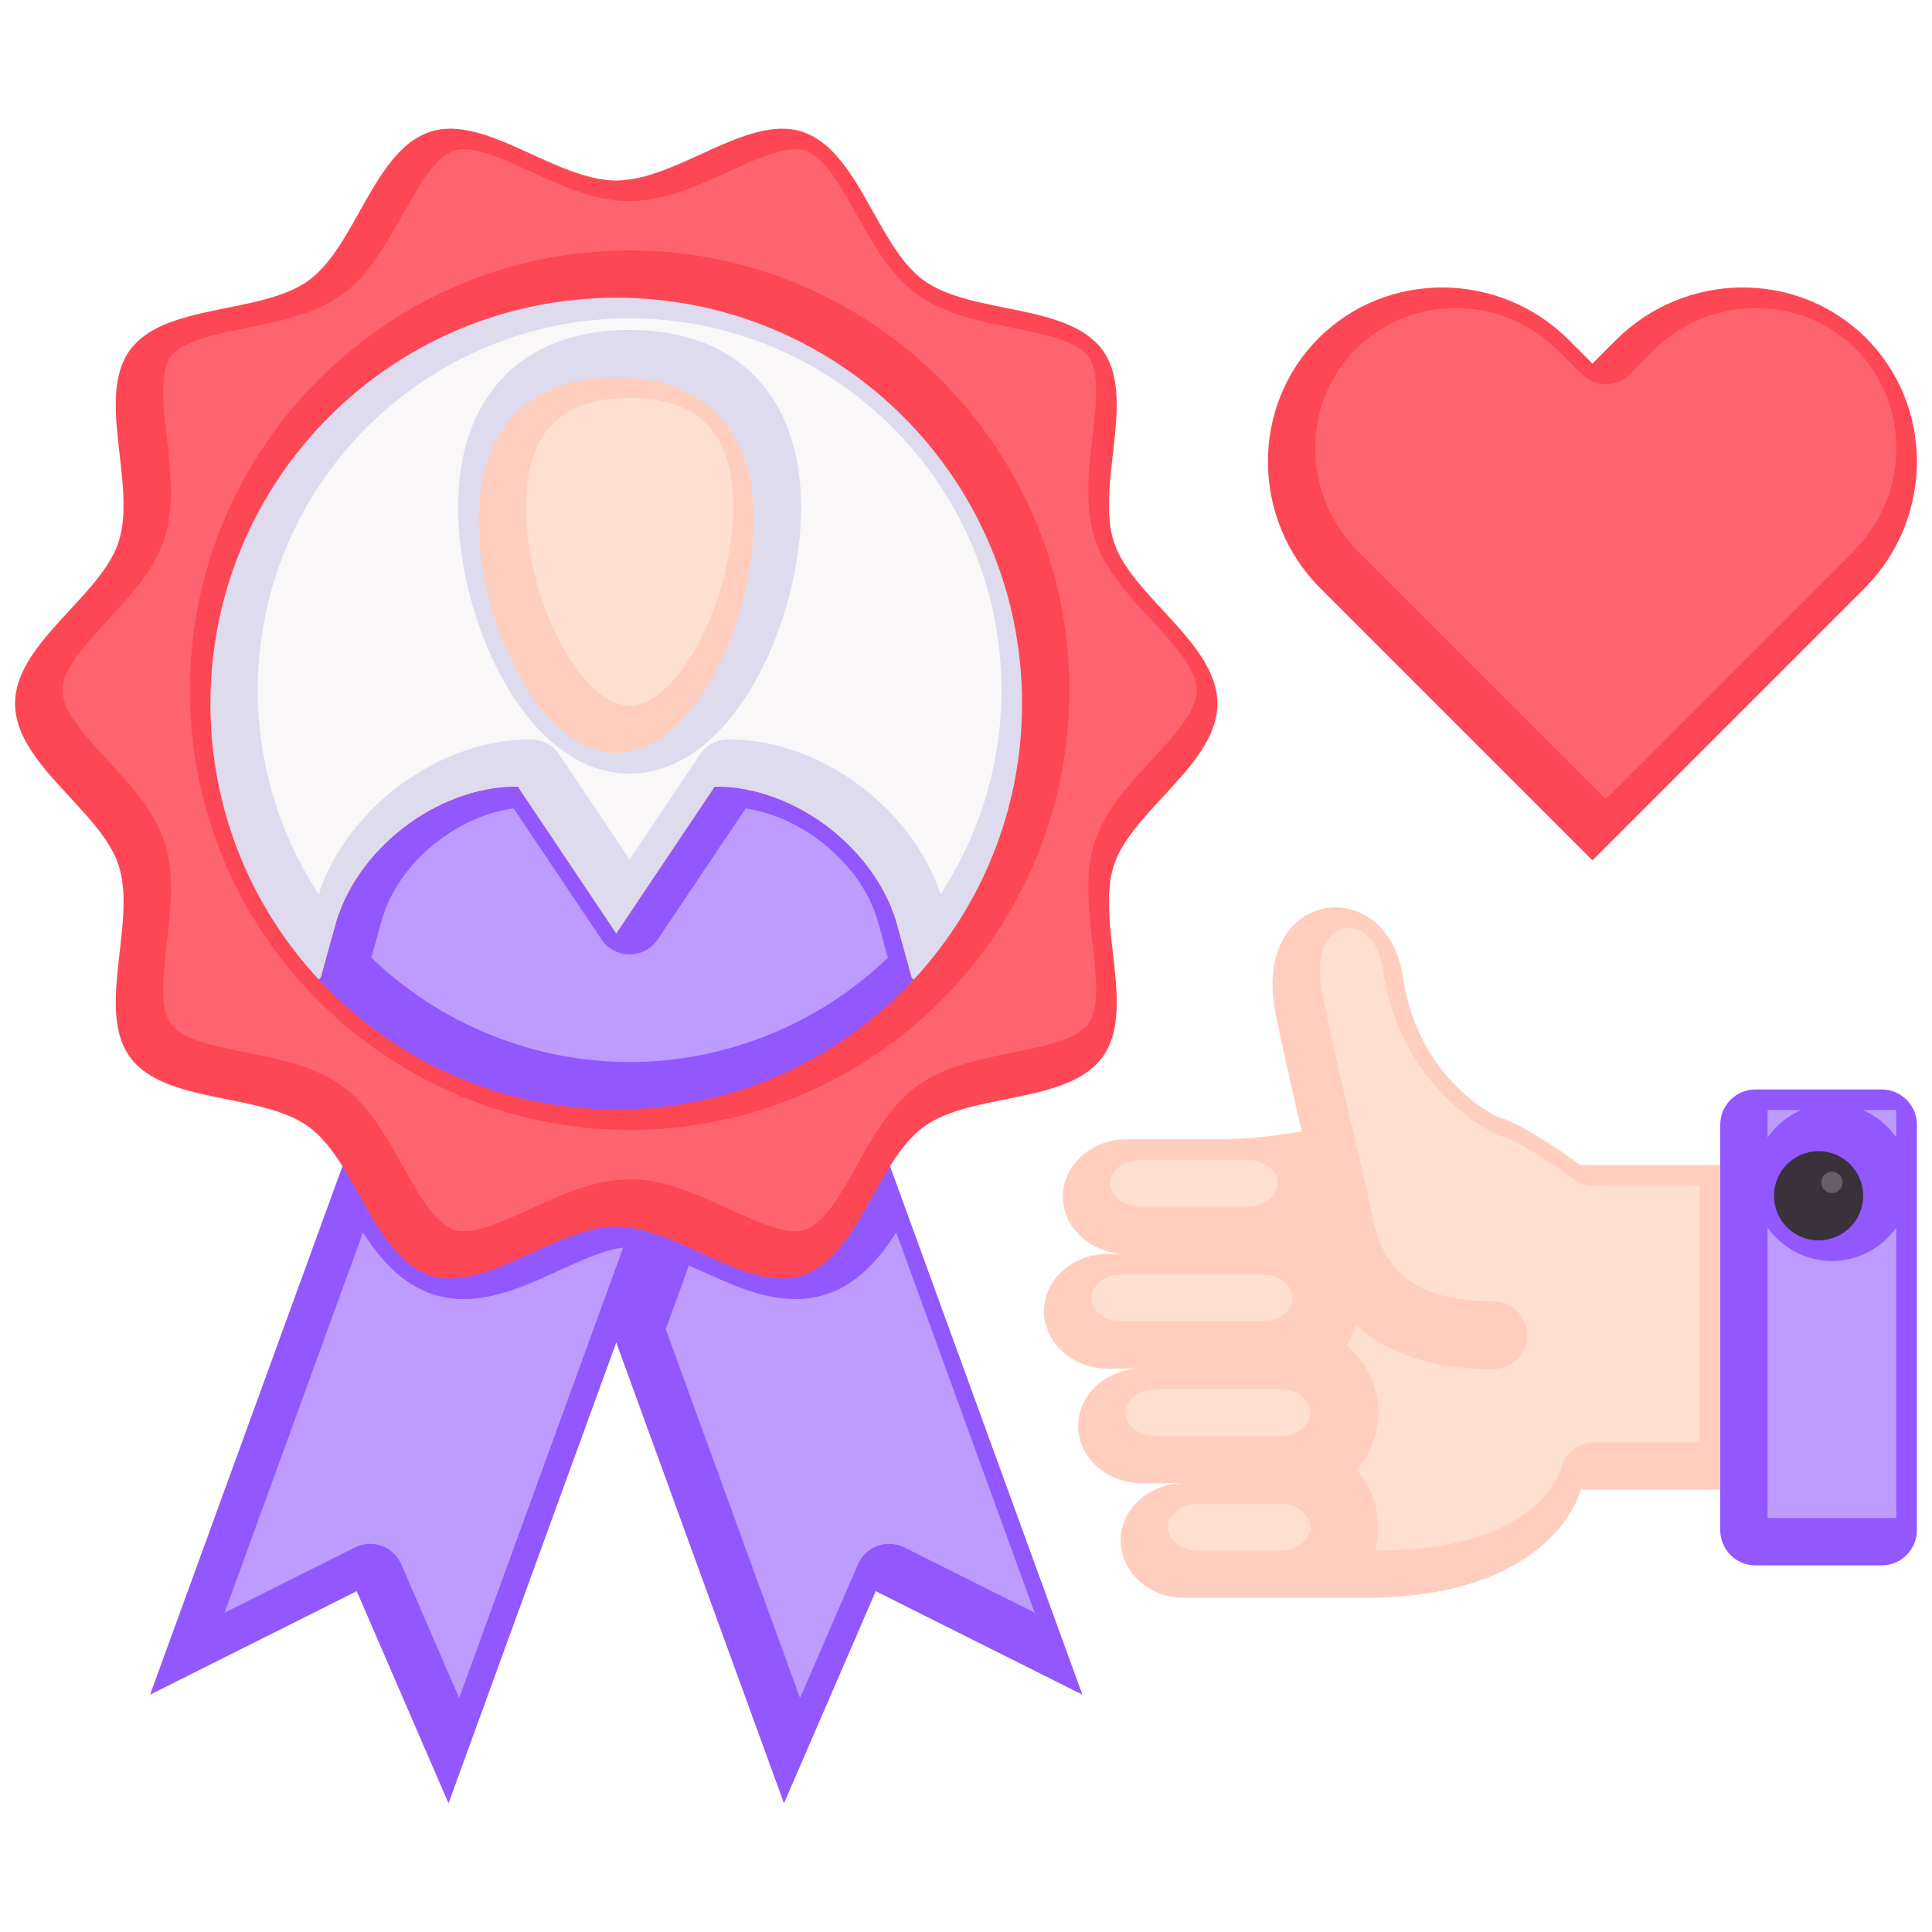 <svg enable-background="new 0 0 512 512" height="512" viewBox="0 0 512 512" width="512" xmlns="http://www.w3.org/2000/svg" xmlns:xlink="http://www.w3.org/1999/xlink"><linearGradient id="lg1"><stop offset="0" stop-color="#6fd7a3"/><stop offset="1" stop-color="#01d0fb"/></linearGradient><linearGradient id="SVGID_1_" gradientUnits="userSpaceOnUse" x1="57.859" x2="467.326" xlink:href="#lg1" y1="468.145" y2="58.678"/><linearGradient id="SVGID_2_" gradientUnits="userSpaceOnUse" x1="53.584" x2="466.376" xlink:href="#lg1" y1="468.572" y2="55.78"/><g id="Backup" display="none"><g display="inline"><g><g stroke="#000" stroke-linecap="round" stroke-linejoin="round" stroke-miterlimit="10" stroke-width="8"><path d="m286.848 449.107-54.769-27.429-24.318 56.219-71.693-196.959 79.089-28.786z" fill="#9257ff"/><path d="m39.776 449.107 54.767-27.429 24.32 56.219 71.693-196.959-79.088-28.786z" fill="#9257ff"/><path d="m322.625 186.454c0 16.071-22.731 28.353-27.439 42.853-4.877 15.029 6.122 38.29-2.982 50.801-9.193 12.634-34.778 9.314-47.412 18.509-12.51 9.107-17.207 34.512-32.238 39.393-14.5 4.708-33.17-12.933-49.241-12.933-16.069 0-34.738 17.641-49.239 12.933-15.029-4.881-19.728-30.285-32.238-39.389-12.635-9.198-38.22-5.879-47.412-18.513-9.105-12.511 1.896-35.771-2.986-50.801-4.709-14.5-27.438-26.782-27.438-42.853 0-16.069 22.729-28.35 27.436-42.851 4.882-15.029-6.119-38.293 2.986-50.801 9.193-12.636 34.779-9.317 47.412-18.509 12.511-9.106 17.209-34.515 32.234-39.393 14.5-4.707 33.174 12.933 49.243 12.933 16.071 0 34.741-17.64 49.241-12.933 15.031 4.878 19.729 30.286 32.238 39.393 12.634 9.191 38.219 5.876 47.412 18.509 9.104 12.508-1.895 35.771 2.982 50.801 4.71 14.501 27.441 26.782 27.441 42.851z" fill="#fd4755"/></g><g><g id="XMLID_36_"><g><path d="m270.859 186.454c0 28.239-10.896 53.959-28.723 73.157l-.573-.538-3.577-12.971c-5.242-20.697-27.018-37.616-48.361-37.616h-.185l-26.128 38.968-26.127-38.968h-.204c-21.344 0-43.101 16.919-48.343 37.616l-3.596 12.971-.557.517c-17.843-19.177-28.721-44.896-28.721-73.136 0-59.404 48.142-107.547 107.547-107.547 59.388 0 107.548 48.143 107.548 107.547z" fill="#dedbee"/><path d="m241.563 259.073.573.538c-19.639 21.16-47.695 34.389-78.823 34.389-31.146 0-59.221-13.247-78.826-34.41l.557-.517 3.596-12.971c5.242-20.697 26.999-37.616 48.343-37.616h.204l26.127 38.968 26.128-38.968h.185c21.344 0 43.119 16.919 48.361 37.616z" fill="#9257ff"/></g><g style="fill:none;stroke:#000;stroke-width:8;stroke-linecap:round;stroke-linejoin:round;stroke-miterlimit:10"><path d="m84.486 259.59c-17.843-19.177-28.721-44.896-28.721-73.136 0-59.404 48.142-107.547 107.547-107.547 59.387 0 107.547 48.143 107.547 107.547 0 28.239-10.896 53.959-28.723 73.157-19.639 21.16-47.695 34.389-78.823 34.389-31.147 0-59.221-13.247-78.827-34.41z"/><path d="m241.563 259.073-3.577-12.971c-5.242-20.697-27.018-37.616-48.361-37.616h-.185l-26.128 38.968-26.127-38.968h-.204c-21.344 0-43.101 16.919-48.343 37.616l-3.596 12.971"/></g></g><path d="m126.854 137.996c0-27.499 16.32-38.026 36.454-38.026 20.138 0 36.456 10.527 36.456 38.026 0 27.502-16.318 61.566-36.456 61.566-20.134.001-36.454-34.064-36.454-61.566z" style="fill:#ffcebf;stroke:#000;stroke-width:8;stroke-linecap:round;stroke-linejoin:round;stroke-miterlimit:10"/></g></g><g stroke="#000" stroke-linecap="round" stroke-linejoin="round" stroke-miterlimit="10" stroke-width="8"><g><path d="m418.929 308.771s-14.988-10.763-20.827-12.365c-.291-.079-.58-.144-.871-.218l.006-.008s-21.24-9.375-25.418-37.115c-4.18-27.738-38.854-23.747-34.168 7.371.699 4.629 4.105 19.55 7.314 33.402-6.553 1.094-13.268 1.955-20.2 2.078l-26.278.001c-9.256 0-16.826 6.837-16.826 15.192 0 8.356 7.57 15.193 16.826 15.193h-4.987c-9.256 0-16.828 6.836-16.828 15.193 0 8.355 7.572 15.191 16.828 15.191h9.035c-9.254 0-16.825 6.836-16.825 15.191 0 8.357 7.571 15.193 16.825 15.193h11.259c-9.256 0-16.827 6.836-16.827 15.193 0 8.355 7.571 15.191 16.827 15.191h22.09 25.707c50.483 0 57.338-28.669 57.338-28.669h51.623v-86.018h-51.623z" fill="#ffcebf"/><g fill="none"><path d="m344.965 299.839c2.841 12.268 5.526 23.693 6.037 26.384 2.609 13.779 9.969 31.165 41.133 31.165"/><path d="m335.884 423.458c9.255 0 16.826-6.836 16.826-15.191 0-8.357-7.571-15.193-16.826-15.193h-22.09"/><path d="m335.884 393.073c9.255 0 16.826-6.836 16.826-15.191 0-8.357-7.571-15.193-16.826-15.193h-33.349"/><path d="m331.18 362.688c9.254 0 16.827-6.836 16.827-15.191 0-8.357-7.573-15.193-16.827-15.193h-32.693"/><path d="m327.226 332.304c9.255 0 16.826-6.837 16.826-15.192 0-8.356-7.571-15.193-16.826-15.193"/><path d=""/><path d=""/></g><g><path d="m508 405.517c0 5.132-4.199 9.331-9.332 9.331h-33.452c-5.132 0-9.332-4.199-9.332-9.331v-107.473c0-5.133 4.2-9.33 9.332-9.33h33.452c5.133 0 9.332 4.197 9.332 9.33z" fill="#9257ff"/><circle cx="481.942" cy="316.893" fill="#3a313a" r="11.819"/></g></g><path d="m494.564 89.623c-18.101-18.102-47.939-17.886-66.309.483l-6.246 6.245-6.247-6.245c-18.369-18.369-48.208-18.585-66.313-.483-18.101 18.103-17.882 47.943.485 66.309l72.074 72.073 72.071-72.073c18.37-18.366 18.587-48.206.485-66.309z" fill="#fd4755"/></g></g></g><g id="Main" display="none"><g display="inline"><g><g stroke="#000" stroke-linecap="round" stroke-linejoin="round" stroke-miterlimit="10" stroke-width="8"><path d="m286.848 449.107-54.769-27.429-24.318 56.219-71.693-196.959 79.089-28.786z" fill="#9257ff"/><path d="m39.776 449.107 54.767-27.429 24.32 56.219 71.693-196.959-79.088-28.786z" fill="#9257ff"/><path d="m322.625 186.454c0 16.071-22.731 28.353-27.439 42.853-4.877 15.029 6.122 38.29-2.982 50.801-9.193 12.634-34.778 9.314-47.412 18.509-12.51 9.107-17.207 34.512-32.238 39.393-14.5 4.708-33.17-12.933-49.241-12.933-16.069 0-34.738 17.641-49.239 12.933-15.029-4.881-19.728-30.285-32.238-39.389-12.635-9.198-38.22-5.879-47.412-18.513-9.105-12.511 1.896-35.771-2.986-50.801-4.709-14.5-27.438-26.782-27.438-42.853 0-16.069 22.729-28.35 27.436-42.851 4.882-15.029-6.119-38.293 2.986-50.801 9.193-12.636 34.779-9.317 47.412-18.509 12.511-9.106 17.209-34.515 32.234-39.393 14.5-4.707 33.174 12.933 49.243 12.933 16.071 0 34.741-17.64 49.241-12.933 15.031 4.878 19.729 30.286 32.238 39.393 12.634 9.191 38.219 5.876 47.412 18.509 9.104 12.508-1.895 35.771 2.982 50.801 4.71 14.501 27.441 26.782 27.441 42.851z" fill="#fd4755"/></g><g><g id="XMLID_37_"><g><path d="m270.859 186.454c0 28.239-10.896 53.959-28.723 73.157l-.573-.538-3.577-12.971c-5.242-20.697-27.018-37.616-48.361-37.616h-.185l-26.128 38.968-26.127-38.968h-.204c-21.344 0-43.101 16.919-48.343 37.616l-3.596 12.971-.557.517c-17.843-19.177-28.721-44.896-28.721-73.136 0-59.404 48.142-107.547 107.547-107.547 59.388 0 107.548 48.143 107.548 107.547z" fill="#dedbee"/><path d="m241.563 259.073.573.538c-19.639 21.16-47.695 34.389-78.823 34.389-31.146 0-59.221-13.247-78.826-34.41l.557-.517 3.596-12.971c5.242-20.697 26.999-37.616 48.343-37.616h.204l26.127 38.968 26.128-38.968h.185c21.344 0 43.119 16.919 48.361 37.616z" fill="#9257ff"/></g><g style="fill:none;stroke:#000;stroke-width:8;stroke-linecap:round;stroke-linejoin:round;stroke-miterlimit:10"><path d="m84.486 259.59c-17.843-19.177-28.721-44.896-28.721-73.136 0-59.404 48.142-107.547 107.547-107.547 59.387 0 107.547 48.143 107.547 107.547 0 28.239-10.896 53.959-28.723 73.157-19.639 21.16-47.695 34.389-78.823 34.389-31.147 0-59.221-13.247-78.827-34.41z"/><path d="m241.563 259.073-3.577-12.971c-5.242-20.697-27.018-37.616-48.361-37.616h-.185l-26.128 38.968-26.127-38.968h-.204c-21.344 0-43.101 16.919-48.343 37.616l-3.596 12.971"/></g></g><path d="m126.854 137.996c0-27.499 16.32-38.026 36.454-38.026 20.138 0 36.456 10.527 36.456 38.026 0 27.502-16.318 61.566-36.456 61.566-20.134.001-36.454-34.064-36.454-61.566z" style="fill:#ffcebf;stroke:#000;stroke-width:8;stroke-linecap:round;stroke-linejoin:round;stroke-miterlimit:10"/></g></g><g stroke="#000" stroke-linecap="round" stroke-linejoin="round" stroke-miterlimit="10" stroke-width="8"><g><path d="m418.929 308.771s-14.988-10.763-20.827-12.365c-.291-.079-.58-.144-.871-.218l.006-.008s-21.24-9.375-25.418-37.115c-4.18-27.738-38.854-23.747-34.168 7.371.699 4.629 4.105 19.55 7.314 33.402-6.553 1.094-13.268 1.955-20.2 2.078l-26.278.001c-9.256 0-16.826 6.837-16.826 15.192 0 8.356 7.57 15.193 16.826 15.193h-4.987c-9.256 0-16.828 6.836-16.828 15.193 0 8.355 7.572 15.191 16.828 15.191h9.035c-9.254 0-16.825 6.836-16.825 15.191 0 8.357 7.571 15.193 16.825 15.193h11.259c-9.256 0-16.827 6.836-16.827 15.193 0 8.355 7.571 15.191 16.827 15.191h22.09 25.707c50.483 0 57.338-28.669 57.338-28.669h51.623v-86.018h-51.623z" fill="#ffcebf"/><g fill="none"><path d="m344.965 299.839c2.841 12.268 5.526 23.693 6.037 26.384 2.609 13.779 9.969 31.165 41.133 31.165"/><path d="m335.884 423.458c9.255 0 16.826-6.836 16.826-15.191 0-8.357-7.571-15.193-16.826-15.193h-22.09"/><path d="m335.884 393.073c9.255 0 16.826-6.836 16.826-15.191 0-8.357-7.571-15.193-16.826-15.193h-33.349"/><path d="m331.18 362.688c9.254 0 16.827-6.836 16.827-15.191 0-8.357-7.573-15.193-16.827-15.193h-32.693"/><path d="m327.226 332.304c9.255 0 16.826-6.837 16.826-15.192 0-8.356-7.571-15.193-16.826-15.193"/><path d=""/><path d=""/></g><g><path d="m508 405.517c0 5.132-4.199 9.331-9.332 9.331h-33.452c-5.132 0-9.332-4.199-9.332-9.331v-107.473c0-5.133 4.2-9.33 9.332-9.33h33.452c5.133 0 9.332 4.197 9.332 9.33z" fill="#9257ff"/><circle cx="481.942" cy="316.893" fill="#3a313a" r="11.819"/></g></g><path d="m494.564 89.623c-18.101-18.102-47.939-17.886-66.309.483l-6.246 6.245-6.247-6.245c-18.369-18.369-48.208-18.585-66.313-.483-18.101 18.103-17.882 47.943.485 66.309l72.074 72.073 72.071-72.073c18.37-18.366 18.587-48.206.485-66.309z" fill="#fd4755"/></g></g></g><g id="Light_Green" display="none"><g display="inline" fill="#0e2a47"><path d="m240.307 309.553c-1.8 2.708-3.52 5.752-5.277 8.889l44.621 122.588-45.781-22.928c-.982-.492-2.126-.558-3.158-.183-1.033.376-1.866 1.161-2.303 2.171l-20.327 46.992-40.513-111.298 8.582-23.575c-2.592-1.039-5.148-1.918-7.611-2.479l-49.996 137.354-20.33-46.994c-.437-1.01-1.27-1.795-2.303-2.171-.443-.161-.906-.241-1.368-.241-.615 0-1.229.143-1.791.424l-45.778 22.928 44.622-122.59c-1.758-3.136-3.478-6.18-5.278-8.888l-50.3 138.187c-.561 1.539-.125 3.265 1.098 4.354 1.224 1.09 2.989 1.324 4.451.59l50.985-25.535 22.641 52.337c.635 1.468 2.079 2.412 3.67 2.412.04 0 .079-.001.119-.002 1.638-.048 3.08-1.091 3.641-2.63l40.69-111.787 40.689 111.787c.561 1.539 2.003 2.582 3.641 2.63.039.001.079.002.119.002 1.59 0 3.036-.945 3.67-2.412l22.639-52.337 50.986 25.535c.576.289 1.238.44 1.813.424 2.209-.002 3.998-1.792 3.998-4 0-.621-.142-1.21-.395-1.734z"/><path d="m163.313 298c30.918 0 60.718-13 81.754-35.667 19.213-20.688 29.793-47.637 29.793-75.879 0-61.507-50.041-111.547-111.547-111.547-61.507 0-111.547 50.04-111.547 111.547 0 28.272 10.581 55.214 29.787 75.854 21.012 22.683 50.812 35.692 81.76 35.692zm0-215.093c57.096 0 103.547 46.451 103.547 103.547 0 23.929-8.186 46.853-23.172 65.274l-1.823-6.608c-5.675-22.405-29.109-40.634-52.239-40.634h-.185c-1.334 0-2.579.665-3.322 1.772l-22.806 34.013-22.804-34.013c-.743-1.107-1.989-1.772-3.323-1.772h-.204c-23.118 0-46.544 18.229-52.198 40.548l-1.85 6.678c-14.984-18.389-23.168-41.307-23.168-65.258 0-57.096 46.451-103.547 103.547-103.547zm-70.796 164.178c4.678-18.465 23.514-33.599 42.567-34.551l24.906 37.147c.742 1.107 1.988 1.772 3.322 1.772s2.58-.665 3.322-1.772l24.905-37.145c18.772.995 37.976 16.413 42.59 34.629l3.22 11.672c-19.406 19.838-46.234 31.163-74.036 31.163-27.83 0-54.66-11.333-74.047-31.189z"/><path d="m163.308 203.563c10.862 0 21.261-8.004 29.282-22.537 6.996-12.68 11.174-28.765 11.174-43.029 0-26.708-14.746-42.026-40.456-42.026s-40.454 15.318-40.454 42.026c0 14.264 4.178 30.35 11.175 43.029 8.02 14.533 18.418 22.537 29.279 22.537zm0-99.593c14.807 0 32.456 5.903 32.456 34.026 0 25.375-15.281 57.566-32.456 57.566s-32.454-32.191-32.454-57.566c0-28.123 17.648-34.026 32.454-34.026z"/><path d="m498.668 284.714h-33.452c-7.352 0-13.332 5.979-13.332 13.33v6.728h-31.679c-3.771-2.659-15.448-10.687-21.057-12.226-.177-.049-.354-.092-.529-.135-2.201-1.081-19.27-10.189-22.846-33.941-2.289-15.194-12.628-21.995-21.857-21.995-5.673 0-11.094 2.519-14.872 6.908-4.892 5.682-6.79 14.08-5.349 23.651.648 4.29 3.479 16.843 6.404 29.52-5.814.851-10.68 1.278-15.374 1.363-.987.001-26.239.001-26.239.001-11.484 0-20.826 8.609-20.826 19.192 0 5.244 2.293 10.003 6.006 13.471-6.539 3.241-10.994 9.608-10.994 16.916 0 8.338 5.801 15.451 13.88 18.094-3.021 3.331-4.842 7.618-4.842 12.289 0 8.94 6.668 16.474 15.659 18.596-2.757 3.256-4.402 7.351-4.402 11.791 0 10.582 9.343 19.191 20.827 19.191h47.797c43.692 0 56.741-20.666 60.154-28.669h30.139v6.728c0 7.351 5.98 13.331 13.332 13.331h33.452c7.352 0 13.332-5.98 13.332-13.331v-107.473c0-7.351-5.98-13.33-13.332-13.33zm5.332 120.803c0 2.939-2.392 5.331-5.332 5.331h-33.452c-2.94 0-5.332-2.392-5.332-5.331v-107.473c0-2.939 2.392-5.33 5.332-5.33h33.452c2.94 0 5.332 2.391 5.332 5.33zm-88.954-11.69c-.269 1.047-7.115 25.631-53.455 25.631h-8.823c2.469-3.154 3.942-7.014 3.942-11.191 0-6.185-3.204-11.681-8.149-15.193 4.945-3.512 8.149-9.007 8.149-15.191 0-7.239-4.374-13.551-10.812-16.819 3.771-3.476 6.108-8.273 6.108-13.565 0-7.066-4.177-13.237-10.363-16.568 2.087-1.85 3.757-4.091 4.867-6.601.267 1.203.462 2.113.562 2.639 4.385 23.162 19.125 34.421 45.063 34.421 2.209 0 4-1.791 4-4s-1.791-4-4-4c-28.291 0-34.742-14.915-37.202-27.912-.416-2.185-2.112-9.487-4.26-18.732l-1.812-7.807c-3.02-13.036-6.573-28.579-7.256-33.096-1.088-7.229.155-13.352 3.502-17.239 2.29-2.661 5.419-4.127 8.809-4.127 5.378 0 12.258 3.978 13.947 15.187 4.219 28.018 24.503 38.633 27.436 40.03.294.162.61.288.943.373l.395.098c.141.034.279.067.407.102 3.744 1.028 13.979 7.757 19.552 11.757.68.488 1.496.751 2.333.751h32.955v78.018h-32.955c-1.827-.004-3.429 1.266-3.883 3.034zm-101.252 25.631c-7.073 0-12.827-5.021-12.827-11.191 0-6.172 5.754-11.193 12.827-11.193h22.09c7.072 0 12.826 5.021 12.826 11.193 0 6.171-5.754 11.191-12.826 11.191zm-15.308-113.54 25.148-.001c.332 0 .748 0 1.201-.041v.04c.611-.011 1.229-.031 1.846-.053.18.024.357.055.544.055 7.072 0 12.826 5.021 12.826 11.193s-5.754 11.192-12.826 11.192h-28.739c-7.072 0-12.826-5.021-12.826-11.193s5.754-11.192 12.826-11.192zm-4.986 30.386h4.986 32.693c7.072 0 12.827 5.021 12.827 11.193 0 6.171-5.755 11.191-12.827 11.191h-28.645-9.034c-7.073 0-12.828-5.021-12.828-11.191 0-6.172 5.755-11.193 12.828-11.193zm42.384 30.384c7.072 0 12.826 5.021 12.826 11.193 0 6.171-5.754 11.191-12.826 11.191h-22.09-11.259c-7.072 0-12.825-5.021-12.825-11.193 0-6.171 5.753-11.191 12.825-11.191z"/><path d="m481.942 301.073c-8.724 0-15.819 7.097-15.819 15.819s7.096 15.819 15.819 15.819 15.819-7.097 15.819-15.819-7.095-15.819-15.819-15.819zm0 23.639c-4.312 0-7.819-3.508-7.819-7.819s3.508-7.819 7.819-7.819 7.819 3.508 7.819 7.819-3.507 7.819-7.819 7.819z"/></g><g display="inline" fill="#69e781"><path d="m91.596 318.44c.063.112.126.224.189.337 5.458 9.736 11.102 19.805 21.051 23.036 2.033.659 4.227.994 6.521.994 7.585 0 15.508-3.617 23.169-7.115 7.124-3.253 14.49-6.616 20.786-6.616 1.675 0 3.427.243 5.228.653 2.463.562 5.02 1.44 7.611 2.479 2.639 1.059 5.311 2.278 7.95 3.483 7.661 3.498 15.584 7.115 23.169 7.115 2.294 0 4.487-.335 6.52-.994 9.95-3.231 15.595-13.301 21.053-23.039.063-.111.125-.222.188-.333 1.758-3.137 3.478-6.181 5.277-8.889 2.103-3.162 4.316-5.866 6.838-7.702 4.851-3.53 12.618-5.094 20.129-6.605 10.863-2.187 22.098-4.447 28.165-12.784 5.999-8.244 4.703-19.563 3.451-30.509-.878-7.669-1.786-15.598.101-21.41 1.77-5.45 6.784-10.873 12.096-16.614 7.639-8.261 15.539-16.803 15.539-27.474 0-10.669-7.9-19.21-15.539-27.47-5.311-5.742-10.326-11.165-12.096-16.615-1.887-5.813-.979-13.743-.101-21.412 1.252-10.946 2.548-22.266-3.451-30.508-6.067-8.337-17.304-10.599-28.167-12.786-7.511-1.512-15.277-3.075-20.126-6.604-4.761-3.464-8.424-10.002-12.304-16.924-5.458-9.739-11.103-19.81-21.053-23.039-2.032-.659-4.226-.994-6.52-.994-7.584 0-15.507 3.617-23.169 7.115-7.125 3.253-14.492 6.616-20.789 6.616-6.296 0-13.663-3.363-20.788-6.616-7.662-3.498-15.586-7.115-23.172-7.115-2.293 0-4.485.335-6.518.994-9.949 3.229-15.592 13.299-21.049 23.037-3.881 6.925-7.545 13.464-12.305 16.928-4.849 3.528-12.614 5.091-20.124 6.603-10.866 2.187-22.101 4.447-28.168 12.785-6.001 8.242-4.706 19.561-3.454 30.506.878 7.67 1.785 15.601-.103 21.414-1.77 5.451-6.785 10.874-12.095 16.616-7.638 8.26-15.536 16.801-15.536 27.47 0 10.671 7.898 19.213 15.538 27.474 5.31 5.741 10.324 11.164 12.094 16.614 1.888 5.813.98 13.743.103 21.413-1.252 10.944-2.547 22.263 3.453 30.506 6.064 8.336 17.297 10.598 28.16 12.784 7.512 1.513 15.28 3.077 20.133 6.609 2.521 1.835 4.734 4.538 6.837 7.698 1.8 2.709 3.52 5.753 5.278 8.888zm-7.408-23.053c-6.267-4.563-14.906-6.302-23.263-7.984-9.791-1.971-19.038-3.833-23.27-9.648-4.166-5.724-3.101-15.033-1.973-24.89.975-8.519 1.982-17.326-.442-24.793-2.313-7.121-8.167-13.452-13.829-19.575-6.593-7.131-13.411-14.504-13.411-22.043 0-7.537 6.817-14.909 13.41-22.038 5.663-6.124 11.519-12.455 13.831-19.577 2.425-7.467 1.417-16.275.442-24.794-1.128-9.856-2.193-19.166 1.973-24.889 4.233-5.818 13.484-7.68 23.277-9.651 8.354-1.681 16.99-3.42 23.255-7.977 6.175-4.495 10.444-12.115 14.575-19.483 4.921-8.781 9.57-17.076 16.541-19.339 1.25-.406 2.574-.604 4.047-.604 5.847 0 12.648 3.105 19.85 6.394 7.902 3.607 16.074 7.338 24.11 7.338s16.208-3.73 24.111-7.339c7.202-3.287 14.003-6.393 19.847-6.393 1.475 0 2.799.197 4.049.604 6.975 2.263 11.623 10.559 16.545 19.341 4.13 7.368 8.399 14.986 14.574 19.481 6.264 4.558 14.901 6.296 23.255 7.978 9.794 1.972 19.044 3.834 23.276 9.65 4.166 5.723 3.1 15.033 1.973 24.891-.977 8.518-1.982 17.326.439 24.792 2.313 7.122 8.168 13.454 13.832 19.577 6.593 7.129 13.412 14.501 13.412 22.038 0 7.539-6.819 14.911-13.414 22.042-5.662 6.123-11.518 12.454-13.83 19.576-2.422 7.465-1.416 16.272-.439 24.789 1.127 9.857 2.193 19.169-1.973 24.893-4.232 5.816-13.48 7.678-23.273 9.648-8.354 1.682-16.994 3.421-23.26 7.98-6.173 4.494-10.442 12.112-14.572 19.479-4.922 8.782-9.57 17.077-16.545 19.342-1.25.406-2.574.604-4.049.604-5.845 0-12.646-3.105-19.847-6.393-7.903-3.608-16.074-7.339-24.111-7.339-8.035 0-16.206 3.73-24.108 7.339-7.201 3.287-14.002 6.393-19.847 6.393-1.476 0-2.799-.197-4.049-.604-6.972-2.265-11.622-10.558-16.544-19.339-4.13-7.366-8.401-14.985-14.575-19.477z"/><path d="m419.182 230.833c.75.75 1.768 1.172 2.828 1.172s2.078-.422 2.828-1.172l72.071-72.072c9.632-9.63 14.989-22.434 15.091-36.053.098-13.641-5.089-26.395-14.607-35.913-9.419-9.42-22.039-14.608-35.536-14.608-13.76 0-26.697 5.36-36.429 15.091l-3.418 3.418-3.419-3.417c-9.731-9.731-22.669-15.092-36.43-15.092-13.495 0-26.118 5.188-35.539 14.608-19.708 19.709-19.489 51.992.485 71.965zm-37.021-150.646c11.624 0 22.553 4.527 30.772 12.749l6.248 6.245c1.563 1.561 4.094 1.561 5.656 0l6.246-6.246c8.221-8.221 19.149-12.748 30.772-12.748 11.359 0 21.971 4.356 29.88 12.265 7.991 7.992 12.348 18.717 12.264 30.198-.084 11.504-4.611 22.319-12.748 30.454l-69.242 69.244-69.246-69.244c-16.855-16.854-17.073-44.063-.485-60.651 7.91-7.91 18.523-12.266 29.883-12.266z"/></g></g><g id="Light_Green_Blue" display="none"><g display="inline" fill="#00f9ff"><path d="m240.307 309.553c-1.8 2.708-3.52 5.752-5.277 8.889l44.621 122.588-45.781-22.928c-.982-.492-2.126-.558-3.158-.183-1.033.376-1.866 1.161-2.303 2.171l-20.327 46.992-40.513-111.298 8.582-23.575c-2.592-1.039-5.148-1.918-7.611-2.479l-49.996 137.354-20.33-46.994c-.437-1.01-1.27-1.795-2.303-2.171-.443-.161-.906-.241-1.368-.241-.615 0-1.229.143-1.791.424l-45.778 22.928 44.622-122.59c-1.758-3.136-3.478-6.18-5.278-8.888l-50.3 138.187c-.561 1.539-.125 3.265 1.098 4.354 1.224 1.09 2.989 1.324 4.451.59l50.985-25.535 22.641 52.337c.635 1.468 2.079 2.412 3.67 2.412.04 0 .079-.001.119-.002 1.638-.048 3.08-1.091 3.641-2.63l40.69-111.787 40.689 111.787c.561 1.539 2.003 2.582 3.641 2.63.039.001.079.002.119.002 1.59 0 3.036-.945 3.67-2.412l22.639-52.337 50.986 25.535c.576.289 1.238.44 1.813.424 2.209-.002 3.998-1.792 3.998-4 0-.621-.142-1.21-.395-1.734z"/><path d="m163.313 298c30.918 0 60.718-13 81.754-35.667 19.213-20.688 29.793-47.637 29.793-75.879 0-61.507-50.041-111.547-111.547-111.547-61.507 0-111.547 50.04-111.547 111.547 0 28.272 10.581 55.214 29.787 75.854 21.012 22.683 50.812 35.692 81.76 35.692zm0-215.093c57.096 0 103.547 46.451 103.547 103.547 0 23.929-8.186 46.853-23.172 65.274l-1.823-6.608c-5.675-22.405-29.109-40.634-52.239-40.634h-.185c-1.334 0-2.579.665-3.322 1.772l-22.806 34.013-22.804-34.013c-.743-1.107-1.989-1.772-3.323-1.772h-.204c-23.118 0-46.544 18.229-52.198 40.548l-1.85 6.678c-14.984-18.389-23.168-41.307-23.168-65.258 0-57.096 46.451-103.547 103.547-103.547zm-70.796 164.178c4.678-18.465 23.514-33.599 42.567-34.551l24.906 37.147c.742 1.107 1.988 1.772 3.322 1.772s2.58-.665 3.322-1.772l24.905-37.145c18.772.995 37.976 16.413 42.59 34.629l3.22 11.672c-19.406 19.838-46.234 31.163-74.036 31.163-27.83 0-54.66-11.333-74.047-31.189z"/><path d="m163.308 203.563c10.862 0 21.261-8.004 29.282-22.537 6.996-12.68 11.174-28.765 11.174-43.029 0-26.708-14.746-42.026-40.456-42.026s-40.454 15.318-40.454 42.026c0 14.264 4.178 30.35 11.175 43.029 8.02 14.533 18.418 22.537 29.279 22.537zm0-99.593c14.807 0 32.456 5.903 32.456 34.026 0 25.375-15.281 57.566-32.456 57.566s-32.454-32.191-32.454-57.566c0-28.123 17.648-34.026 32.454-34.026z"/><path d="m498.668 284.714h-33.452c-7.352 0-13.332 5.979-13.332 13.33v6.728h-31.679c-3.771-2.659-15.448-10.687-21.057-12.226-.177-.049-.354-.092-.529-.135-2.201-1.081-19.27-10.189-22.846-33.941-2.289-15.194-12.628-21.995-21.857-21.995-5.673 0-11.094 2.519-14.872 6.908-4.892 5.682-6.79 14.08-5.349 23.651.648 4.29 3.479 16.843 6.404 29.52-5.814.851-10.68 1.278-15.374 1.363-.987.001-26.239.001-26.239.001-11.484 0-20.826 8.609-20.826 19.192 0 5.244 2.293 10.003 6.006 13.471-6.539 3.241-10.994 9.608-10.994 16.916 0 8.338 5.801 15.451 13.88 18.094-3.021 3.331-4.842 7.618-4.842 12.289 0 8.94 6.668 16.474 15.659 18.596-2.757 3.256-4.402 7.351-4.402 11.791 0 10.582 9.343 19.191 20.827 19.191h47.797c43.692 0 56.741-20.666 60.154-28.669h30.139v6.728c0 7.351 5.98 13.331 13.332 13.331h33.452c7.352 0 13.332-5.98 13.332-13.331v-107.473c0-7.351-5.98-13.33-13.332-13.33zm5.332 120.803c0 2.939-2.392 5.331-5.332 5.331h-33.452c-2.94 0-5.332-2.392-5.332-5.331v-107.473c0-2.939 2.392-5.33 5.332-5.33h33.452c2.94 0 5.332 2.391 5.332 5.33zm-88.954-11.69c-.269 1.047-7.115 25.631-53.455 25.631h-8.823c2.469-3.154 3.942-7.014 3.942-11.191 0-6.185-3.204-11.681-8.149-15.193 4.945-3.512 8.149-9.007 8.149-15.191 0-7.239-4.374-13.551-10.812-16.819 3.771-3.476 6.108-8.273 6.108-13.565 0-7.066-4.177-13.237-10.363-16.568 2.087-1.85 3.757-4.091 4.867-6.601.267 1.203.462 2.113.562 2.639 4.385 23.162 19.125 34.421 45.063 34.421 2.209 0 4-1.791 4-4s-1.791-4-4-4c-28.291 0-34.742-14.915-37.202-27.912-.416-2.185-2.112-9.487-4.26-18.732l-1.812-7.807c-3.02-13.036-6.573-28.579-7.256-33.096-1.088-7.229.155-13.352 3.502-17.239 2.29-2.661 5.419-4.127 8.809-4.127 5.378 0 12.258 3.978 13.947 15.187 4.219 28.018 24.503 38.633 27.436 40.03.294.162.61.288.943.373l.395.098c.141.034.279.067.407.102 3.744 1.028 13.979 7.757 19.552 11.757.68.488 1.496.751 2.333.751h32.955v78.018h-32.955c-1.827-.004-3.429 1.266-3.883 3.034zm-101.252 25.631c-7.073 0-12.827-5.021-12.827-11.191 0-6.172 5.754-11.193 12.827-11.193h22.09c7.072 0 12.826 5.021 12.826 11.193 0 6.171-5.754 11.191-12.826 11.191zm-15.308-113.54 25.148-.001c.332 0 .748 0 1.201-.041v.04c.611-.011 1.229-.031 1.846-.053.18.024.357.055.544.055 7.072 0 12.826 5.021 12.826 11.193s-5.754 11.192-12.826 11.192h-28.739c-7.072 0-12.826-5.021-12.826-11.193s5.754-11.192 12.826-11.192zm-4.986 30.386h4.986 32.693c7.072 0 12.827 5.021 12.827 11.193 0 6.171-5.755 11.191-12.827 11.191h-28.645-9.034c-7.073 0-12.828-5.021-12.828-11.191 0-6.172 5.755-11.193 12.828-11.193zm42.384 30.384c7.072 0 12.826 5.021 12.826 11.193 0 6.171-5.754 11.191-12.826 11.191h-22.09-11.259c-7.072 0-12.825-5.021-12.825-11.193 0-6.171 5.753-11.191 12.825-11.191z"/><path d="m481.942 301.073c-8.724 0-15.819 7.097-15.819 15.819s7.096 15.819 15.819 15.819 15.819-7.097 15.819-15.819-7.095-15.819-15.819-15.819zm0 23.639c-4.312 0-7.819-3.508-7.819-7.819s3.508-7.819 7.819-7.819 7.819 3.508 7.819 7.819-3.507 7.819-7.819 7.819z"/></g><g display="inline" fill="#09176b"><path d="m91.596 318.44c.063.112.126.224.189.337 5.458 9.736 11.102 19.805 21.051 23.036 2.033.659 4.227.994 6.521.994 7.585 0 15.508-3.617 23.169-7.115 7.124-3.253 14.49-6.616 20.786-6.616 1.675 0 3.427.243 5.228.653 2.463.562 5.02 1.44 7.611 2.479 2.639 1.059 5.311 2.278 7.95 3.483 7.661 3.498 15.584 7.115 23.169 7.115 2.294 0 4.487-.335 6.52-.994 9.95-3.231 15.595-13.301 21.053-23.039.063-.111.125-.222.188-.333 1.758-3.137 3.478-6.181 5.277-8.889 2.103-3.162 4.316-5.866 6.838-7.702 4.851-3.53 12.618-5.094 20.129-6.605 10.863-2.187 22.098-4.447 28.165-12.784 5.999-8.244 4.703-19.563 3.451-30.509-.878-7.669-1.786-15.598.101-21.41 1.77-5.45 6.784-10.873 12.096-16.614 7.639-8.261 15.539-16.803 15.539-27.474 0-10.669-7.9-19.21-15.539-27.47-5.311-5.742-10.326-11.165-12.096-16.615-1.887-5.813-.979-13.743-.101-21.412 1.252-10.946 2.548-22.266-3.451-30.508-6.067-8.337-17.304-10.599-28.167-12.786-7.511-1.512-15.277-3.075-20.126-6.604-4.761-3.464-8.424-10.002-12.304-16.924-5.458-9.739-11.103-19.81-21.053-23.039-2.032-.659-4.226-.994-6.52-.994-7.584 0-15.507 3.617-23.169 7.115-7.125 3.253-14.492 6.616-20.789 6.616-6.296 0-13.663-3.363-20.788-6.616-7.662-3.498-15.586-7.115-23.172-7.115-2.293 0-4.485.335-6.518.994-9.949 3.229-15.592 13.299-21.049 23.037-3.881 6.925-7.545 13.464-12.305 16.928-4.849 3.528-12.614 5.091-20.124 6.603-10.866 2.187-22.101 4.447-28.168 12.785-6.001 8.242-4.706 19.561-3.454 30.506.878 7.67 1.785 15.601-.103 21.414-1.77 5.451-6.785 10.874-12.095 16.616-7.638 8.26-15.536 16.801-15.536 27.47 0 10.671 7.898 19.213 15.538 27.474 5.31 5.741 10.324 11.164 12.094 16.614 1.888 5.813.98 13.743.103 21.413-1.252 10.944-2.547 22.263 3.453 30.506 6.064 8.336 17.297 10.598 28.16 12.784 7.512 1.513 15.28 3.077 20.133 6.609 2.521 1.835 4.734 4.538 6.837 7.698 1.8 2.709 3.52 5.753 5.278 8.888zm-7.408-23.053c-6.267-4.563-14.906-6.302-23.263-7.984-9.791-1.971-19.038-3.833-23.27-9.648-4.166-5.724-3.101-15.033-1.973-24.89.975-8.519 1.982-17.326-.442-24.793-2.313-7.121-8.167-13.452-13.829-19.575-6.593-7.131-13.411-14.504-13.411-22.043 0-7.537 6.817-14.909 13.41-22.038 5.663-6.124 11.519-12.455 13.831-19.577 2.425-7.467 1.417-16.275.442-24.794-1.128-9.856-2.193-19.166 1.973-24.889 4.233-5.818 13.484-7.68 23.277-9.651 8.354-1.681 16.99-3.42 23.255-7.977 6.175-4.495 10.444-12.115 14.575-19.483 4.921-8.781 9.57-17.076 16.541-19.339 1.25-.406 2.574-.604 4.047-.604 5.847 0 12.648 3.105 19.85 6.394 7.902 3.607 16.074 7.338 24.11 7.338s16.208-3.73 24.111-7.339c7.202-3.287 14.003-6.393 19.847-6.393 1.475 0 2.799.197 4.049.604 6.975 2.263 11.623 10.559 16.545 19.341 4.13 7.368 8.399 14.986 14.574 19.481 6.264 4.558 14.901 6.296 23.255 7.978 9.794 1.972 19.044 3.834 23.276 9.65 4.166 5.723 3.1 15.033 1.973 24.891-.977 8.518-1.982 17.326.439 24.792 2.313 7.122 8.168 13.454 13.832 19.577 6.593 7.129 13.412 14.501 13.412 22.038 0 7.539-6.819 14.911-13.414 22.042-5.662 6.123-11.518 12.454-13.83 19.576-2.422 7.465-1.416 16.272-.439 24.789 1.127 9.857 2.193 19.169-1.973 24.893-4.232 5.816-13.48 7.678-23.273 9.648-8.354 1.682-16.994 3.421-23.26 7.98-6.173 4.494-10.442 12.112-14.572 19.479-4.922 8.782-9.57 17.077-16.545 19.342-1.25.406-2.574.604-4.049.604-5.845 0-12.646-3.105-19.847-6.393-7.903-3.608-16.074-7.339-24.111-7.339-8.035 0-16.206 3.73-24.108 7.339-7.201 3.287-14.002 6.393-19.847 6.393-1.476 0-2.799-.197-4.049-.604-6.972-2.265-11.622-10.558-16.544-19.339-4.13-7.366-8.401-14.985-14.575-19.477z"/><path d="m419.182 230.833c.75.75 1.768 1.172 2.828 1.172s2.078-.422 2.828-1.172l72.071-72.072c9.632-9.63 14.989-22.434 15.091-36.053.098-13.641-5.089-26.395-14.607-35.913-9.419-9.42-22.039-14.608-35.536-14.608-13.76 0-26.697 5.36-36.429 15.091l-3.418 3.418-3.419-3.417c-9.731-9.731-22.669-15.092-36.43-15.092-13.495 0-26.118 5.188-35.539 14.608-19.708 19.709-19.489 51.992.485 71.965zm-37.021-150.646c11.624 0 22.553 4.527 30.772 12.749l6.248 6.245c1.563 1.561 4.094 1.561 5.656 0l6.246-6.246c8.221-8.221 19.149-12.748 30.772-12.748 11.359 0 21.971 4.356 29.88 12.265 7.991 7.992 12.348 18.717 12.264 30.198-.084 11.504-4.611 22.319-12.748 30.454l-69.242 69.244-69.246-69.244c-16.855-16.854-17.073-44.063-.485-60.651 7.91-7.91 18.523-12.266 29.883-12.266z"/></g></g><g id="Shadow" display="none"><g display="inline"><g><path d="m286.848 449.107-54.769-27.429-24.318 56.219-71.693-196.959 79.089-28.786z" fill="#9257ff"/><path d="m39.776 449.107 54.767-27.429 24.32 56.219 71.693-196.959-79.088-28.786z" fill="#9257ff"/><path d="m322.625 186.454c0 16.071-22.731 28.353-27.439 42.853-4.877 15.029 6.122 38.29-2.982 50.801-9.193 12.634-34.778 9.314-47.412 18.509-12.51 9.107-17.207 34.512-32.238 39.393-14.5 4.708-33.17-12.933-49.241-12.933-16.069 0-34.738 17.641-49.239 12.933-15.029-4.881-19.728-30.285-32.238-39.389-12.635-9.198-38.22-5.879-47.412-18.513-9.105-12.511 1.896-35.771-2.986-50.801-4.709-14.5-27.438-26.782-27.438-42.853 0-16.069 22.729-28.35 27.436-42.851 4.882-15.029-6.119-38.293 2.986-50.801 9.193-12.636 34.779-9.317 47.412-18.509 12.511-9.106 17.209-34.515 32.234-39.393 14.5-4.707 33.174 12.933 49.243 12.933 16.071 0 34.741-17.64 49.241-12.933 15.031 4.878 19.729 30.286 32.238 39.393 12.634 9.191 38.219 5.876 47.412 18.509 9.104 12.508-1.895 35.771 2.982 50.801 4.71 14.501 27.441 26.782 27.441 42.851z" fill="#fd4755"/><g><g id="XMLID_75_"><g><path d="m270.859 186.454c0 28.239-10.896 53.959-28.723 73.157l-.573-.538-3.577-12.971c-5.242-20.697-27.018-37.616-48.361-37.616h-.185l-26.128 38.968-26.127-38.968h-.204c-21.344 0-43.101 16.919-48.343 37.616l-3.596 12.971-.557.517c-17.843-19.177-28.721-44.896-28.721-73.136 0-59.404 48.142-107.547 107.547-107.547 59.388 0 107.548 48.143 107.548 107.547z" fill="#dedbee"/><path d="m241.563 259.073.573.538c-19.639 21.16-47.695 34.389-78.823 34.389-31.146 0-59.221-13.247-78.826-34.41l.557-.517 3.596-12.971c5.242-20.697 26.999-37.616 48.343-37.616h.204l26.127 38.968 26.128-38.968h.185c21.344 0 43.119 16.919 48.361 37.616z" fill="#9257ff"/></g></g><path d="m126.854 137.996c0-27.499 16.32-38.026 36.454-38.026 20.138 0 36.456 10.527 36.456 38.026 0 27.502-16.318 61.566-36.456 61.566-20.134.001-36.454-34.064-36.454-61.566z" fill="#ffcebf"/></g></g><g><path d="m418.929 308.771s-14.988-10.763-20.827-12.365c-.291-.079-.58-.144-.871-.218l.006-.008s-21.24-9.375-25.418-37.115c-4.18-27.738-38.854-23.747-34.168 7.371.699 4.629 4.105 19.55 7.314 33.402-6.553 1.094-13.268 1.955-20.2 2.078l-26.278.001c-9.256 0-16.826 6.837-16.826 15.192 0 8.356 7.57 15.193 16.826 15.193h-4.987c-9.256 0-16.828 6.836-16.828 15.193 0 8.355 7.572 15.191 16.828 15.191h9.035c-9.254 0-16.825 6.836-16.825 15.191 0 8.357 7.571 15.193 16.825 15.193h11.259c-9.256 0-16.827 6.836-16.827 15.193 0 8.355 7.571 15.191 16.827 15.191h22.09 25.707c50.483 0 57.338-28.669 57.338-28.669h51.623v-86.018h-51.623z" fill="#ffcebf"/><g><path d="m508 405.517c0 5.132-4.199 9.331-9.332 9.331h-33.452c-5.132 0-9.332-4.199-9.332-9.331v-107.473c0-5.133 4.2-9.33 9.332-9.33h33.452c5.133 0 9.332 4.197 9.332 9.33z" fill="#9257ff"/><circle cx="481.942" cy="316.893" fill="#3a313a" r="11.819"/></g></g><path d="m494.564 89.623c-18.101-18.102-47.939-17.886-66.309.483l-6.246 6.245-6.247-6.245c-18.369-18.369-48.208-18.585-66.313-.483-18.101 18.103-17.882 47.943.485 66.309l72.074 72.073 72.071-72.073c18.37-18.366 18.587-48.206.485-66.309z" fill="#fd4755"/></g></g><g id="Base" display="none"><path d="m176.431 352.243 6.15-16.897c1 .448 1.999.904 2.984 1.354 8.146 3.72 16.571 7.566 25.245 7.566 2.816 0 5.529-.417 8.063-1.238 8.379-2.721 14.035-9.26 18.633-16.431l36.689 100.793-34.545-17.3c-1.246-.623-2.641-.952-4.031-.952-1.053 0-2.086.182-3.074.541-2.318.844-4.207 2.624-5.186 4.886l-15.337 35.458z" display="inline" fill="#be9bff"/><path d="m106.344 414.563c-.978-2.261-2.867-4.041-5.182-4.884-.992-.36-2.027-.543-3.078-.543-1.393 0-2.785.33-4.031.953l-34.543 17.302 36.689-100.794c4.6 7.171 10.258 13.711 18.635 16.432 2.533.821 5.246 1.238 8.063 1.238 8.673 0 17.099-3.847 25.245-7.567 5.934-2.709 12.046-5.5 16.996-6.062l-43.455 119.386z" display="inline" fill="#be9bff"/><path d="m210.811 326.267c-4.758 0-11.077-2.886-17.768-5.94-8.391-3.83-17.063-7.791-26.191-7.791-9.123 0-17.797 3.961-26.184 7.791-6.693 3.055-13.014 5.94-17.771 5.94-.941 0-1.761-.117-2.505-.358-5.113-1.661-9.297-9.126-13.727-17.028-4.393-7.837-8.936-15.941-15.996-21.077-7.147-5.205-16.332-7.054-25.214-8.843-8.811-1.773-17.13-3.448-20.216-7.688-3.02-4.149-2.018-12.908-1.049-21.379 1.035-9.051 2.106-18.407-.653-26.906-2.653-8.166-8.886-14.907-14.913-21.426-5.941-6.424-12.084-13.065-12.084-18.647 0-5.58 6.141-12.221 12.081-18.644 6.032-6.522 12.265-13.263 14.916-21.428 2.76-8.5 1.688-17.856.653-26.906-.969-8.472-1.971-17.23 1.048-21.378 3.087-4.242 11.408-5.917 20.217-7.69 8.884-1.788 18.063-3.635 25.214-8.836 7.061-5.14 11.602-13.242 15.994-21.079 4.432-7.907 8.615-15.372 13.726-17.031.743-.242 1.562-.359 2.503-.359 4.76 0 11.081 2.886 17.773 5.941 8.389 3.83 17.063 7.79 26.186 7.79 9.125 0 17.799-3.961 26.189-7.79 6.695-3.057 13.014-5.941 17.77-5.941.941 0 1.762.117 2.506.359 5.111 1.658 9.296 9.125 13.727 17.029 4.393 7.839 8.934 15.941 15.992 21.079 7.146 5.201 16.329 7.049 25.207 8.836 8.815 1.775 17.139 3.45 20.226 7.692 3.019 4.147 2.017 12.907 1.046 21.379-1.035 9.048-2.106 18.403.652 26.904 2.652 8.168 8.887 14.909 14.918 21.429 5.939 6.425 12.082 13.064 12.082 18.644 0 5.581-6.144 12.223-12.082 18.646-6.035 6.523-12.267 13.264-14.918 21.429-2.759 8.501-1.688 17.855-.652 26.902.971 8.472 1.973 17.232-1.046 21.381-3.087 4.241-11.407 5.916-20.218 7.689-8.881 1.787-18.064 3.636-25.215 8.839-7.057 5.137-11.598 13.237-15.988 21.07-4.435 7.912-8.619 15.378-13.732 17.038-.744.24-1.563.358-2.504.358zm-43.957-259.901c-64.264 0-116.547 52.283-116.547 116.547 0 29.541 11.055 57.689 31.127 79.261 21.947 23.692 53.084 37.285 85.42 37.285 32.306 0 63.439-13.583 85.42-37.266 20.072-21.615 31.127-49.771 31.127-79.28-.001-64.264-52.284-116.547-116.547-116.547z" display="inline" fill="#fe646f"/><path d="m249.258 236.953c-7.598-22.904-31.996-41.008-56.092-41.008h-.185c-3.005 0-5.8 1.49-7.474 3.986l-18.654 27.82-18.65-27.818c-1.674-2.497-4.469-3.988-7.477-3.988h-.204c-24.11 0-48.519 18.109-56.077 41.004-10.463-15.943-16.139-34.791-16.139-54.036 0-54.339 44.207-98.547 98.547-98.547 54.338 0 98.547 44.208 98.547 98.547 0 19.225-5.677 38.075-16.142 54.04zm-82.409-149.524c-28.462 0-45.454 17.58-45.454 47.026 0 15.07 4.41 32.059 11.797 45.445 8.94 16.199 20.895 25.121 33.657 25.121 12.766 0 24.72-8.922 33.66-25.121 7.386-13.388 11.796-30.376 11.796-45.445 0-29.446-16.994-47.026-45.456-47.026z" display="inline" fill="#f9f7f8"/><path d="m166.854 281.459c-25.416 0-50.197-10.052-68.446-27.672l2.497-9.016c3.864-15.254 19.303-28.432 35.218-30.533l23.255 34.687c1.675 2.497 4.47 3.988 7.477 3.988 3.006 0 5.802-1.491 7.476-3.988l23.246-34.67c15.713 2.184 31.456 15.625 35.249 30.598l2.469 8.956c-18.272 17.605-43.051 27.65-68.441 27.65z" display="inline" fill="#be9bff"/><g fill="#ffdfcf"><path d="m166.849 187.021c-12.829 0-27.454-28.003-27.454-52.566 0-19.532 8.98-29.026 27.454-29.026 18.476 0 27.456 9.494 27.456 29.026 0 24.564-14.626 52.566-27.456 52.566z" display="inline"/><path d="m364.391 410.917c.568-2.003.861-4.078.861-6.191 0-5.632-2.043-10.938-5.742-15.193 3.699-4.254 5.742-9.561 5.742-15.191 0-6.889-3.123-13.338-8.423-17.865 1.095-1.688 1.959-3.49 2.578-5.371 8.54 7.809 20.655 11.742 36.269 11.742 4.963 0 9-4.037 9-9s-4.037-9-9-9c-24.412 0-29.945-11.459-32.289-23.842-.437-2.288-2.058-9.269-4.301-18.93l-1.814-7.81c-1.76-7.605-6.44-27.811-7.182-32.713-.855-5.681 0-10.504 2.348-13.23 1.346-1.563 3.08-2.389 5.02-2.389 3.556 0 7.787 2.872 9.002 10.932 4.5 29.88 25.611 41.571 30.117 43.745.623.328 1.286.583 1.971.758l.746.185c2.246.617 10.639 5.756 17.928 10.988 1.537 1.104 3.354 1.689 5.248 1.689h27.956v68.018h-27.956c-4.109 0-7.697 2.794-8.725 6.795-.236.887-6.318 21.874-48.612 21.874h-.742z" display="inline"/><path d="m297.041 350.147c-4.243 0-7.828-2.835-7.828-6.191 0-3.357 3.585-6.193 7.828-6.193h37.68c4.243 0 7.827 2.836 7.827 6.193 0 3.356-3.584 6.191-7.827 6.191z" display="inline"/><path d="m302.027 319.763c-4.242 0-7.826-2.836-7.826-6.193 0-3.356 3.584-6.192 7.826-6.192l21.47-.001.001.046 4.967-.048c.504-.009 1.014-.023 1.521-.041.227.024.486.044.779.044 4.243 0 7.827 2.836 7.827 6.193 0 3.356-3.584 6.192-7.827 6.192z" display="inline"/><path d="m317.336 410.917c-4.244 0-7.828-2.835-7.828-6.191 0-3.357 3.584-6.193 7.828-6.193h22.089c4.243 0 7.827 2.836 7.827 6.193 0 3.356-3.584 6.191-7.827 6.191z" display="inline"/><path d="m306.076 380.532c-4.24 0-7.824-2.836-7.824-6.193 0-3.356 3.584-6.191 7.824-6.191h33.349c4.243 0 7.827 2.836 7.827 6.193 0 3.356-3.584 6.191-7.827 6.191z" display="inline"/></g><path d="m468.757 402.307c-.181 0-.332-.151-.332-.331v-76.701c3.769 5.376 10.009 8.896 17.058 8.896s13.289-3.521 17.059-8.895v76.699c0 .18-.152.331-.332.331h-33.453zm-.332-107.804c0-.179.151-.33.332-.33h8.626c-3.623 1.536-6.725 4.07-8.958 7.256zm34.116 6.924c-2.232-3.185-5.334-5.718-8.957-7.254h8.625c.18 0 .332.151.332.33z" display="inline" fill="#be9bff"/><circle cx="485.482" cy="313.352" display="inline" fill="#685e68" r="2.819"/><path d="m359.84 146.027c-14.906-14.905-15.123-38.941-.486-53.581 6.968-6.965 16.324-10.801 26.348-10.801 10.289 0 19.963 4.008 27.238 11.284l6.248 6.246c1.701 1.699 3.961 2.635 6.363 2.635s4.662-.936 6.361-2.633l6.248-6.249c7.275-7.276 16.949-11.283 27.237-11.283 10.022 0 19.378 3.836 26.345 10.801 7.037 7.038 10.872 16.494 10.799 26.626-.076 10.182-4.082 19.755-11.283 26.954l-65.707 65.709z" display="inline" fill="#fe646f"/></g><g id="Flat"><g><g><path d="m286.848 449.107-54.769-27.429-24.318 56.219-71.693-196.959 79.089-28.786z" fill="#9257ff"/><path d="m39.776 449.107 54.767-27.429 24.32 56.219 71.693-196.959-79.088-28.786z" fill="#9257ff"/><path d="m322.625 186.454c0 16.071-22.731 28.353-27.439 42.853-4.877 15.029 6.122 38.29-2.982 50.801-9.193 12.634-34.778 9.314-47.412 18.509-12.51 9.107-17.207 34.512-32.238 39.393-14.5 4.708-33.17-12.933-49.241-12.933-16.069 0-34.738 17.641-49.239 12.933-15.029-4.881-19.728-30.285-32.238-39.389-12.635-9.198-38.22-5.879-47.412-18.513-9.105-12.511 1.896-35.771-2.986-50.801-4.709-14.5-27.438-26.782-27.438-42.853 0-16.069 22.729-28.35 27.436-42.851 4.882-15.029-6.119-38.293 2.986-50.801 9.193-12.636 34.779-9.317 47.412-18.509 12.511-9.106 17.209-34.515 32.234-39.393 14.5-4.707 33.174 12.933 49.243 12.933 16.071 0 34.741-17.64 49.241-12.933 15.031 4.878 19.729 30.286 32.238 39.393 12.634 9.191 38.219 5.876 47.412 18.509 9.104 12.508-1.895 35.771 2.982 50.801 4.71 14.501 27.441 26.782 27.441 42.851z" fill="#fd4755"/><g><g id="XMLID_112_"><g><path d="m270.859 186.454c0 28.239-10.896 53.959-28.723 73.157l-.573-.538-3.577-12.971c-5.242-20.697-27.018-37.616-48.361-37.616h-.185l-26.128 38.968-26.127-38.968h-.204c-21.344 0-43.101 16.919-48.343 37.616l-3.596 12.971-.557.517c-17.843-19.177-28.721-44.896-28.721-73.136 0-59.404 48.142-107.547 107.547-107.547 59.388 0 107.548 48.143 107.548 107.547z" fill="#dedbee"/><path d="m241.563 259.073.573.538c-19.639 21.16-47.695 34.389-78.823 34.389-31.146 0-59.221-13.247-78.826-34.41l.557-.517 3.596-12.971c5.242-20.697 26.999-37.616 48.343-37.616h.204l26.127 38.968 26.128-38.968h.185c21.344 0 43.119 16.919 48.361 37.616z" fill="#9257ff"/></g></g><path d="m126.854 137.996c0-27.499 16.32-38.026 36.454-38.026 20.138 0 36.456 10.527 36.456 38.026 0 27.502-16.318 61.566-36.456 61.566-20.134.001-36.454-34.064-36.454-61.566z" fill="#ffcebf"/></g></g><g><path d="m418.929 308.771s-14.988-10.763-20.827-12.365c-.291-.079-.58-.144-.871-.218l.006-.008s-21.24-9.375-25.418-37.115c-4.18-27.738-38.854-23.747-34.168 7.371.699 4.629 4.105 19.55 7.314 33.402-6.553 1.094-13.268 1.955-20.2 2.078l-26.278.001c-9.256 0-16.826 6.837-16.826 15.192 0 8.356 7.57 15.193 16.826 15.193h-4.987c-9.256 0-16.828 6.836-16.828 15.193 0 8.355 7.572 15.191 16.828 15.191h9.035c-9.254 0-16.825 6.836-16.825 15.191 0 8.357 7.571 15.193 16.825 15.193h11.259c-9.256 0-16.827 6.836-16.827 15.193 0 8.355 7.571 15.191 16.827 15.191h22.09 25.707c50.483 0 57.338-28.669 57.338-28.669h51.623v-86.018h-51.623z" fill="#ffcebf"/><g><path d="m508 405.517c0 5.132-4.199 9.331-9.332 9.331h-33.452c-5.132 0-9.332-4.199-9.332-9.331v-107.473c0-5.133 4.2-9.33 9.332-9.33h33.452c5.133 0 9.332 4.197 9.332 9.33z" fill="#9257ff"/><circle cx="481.942" cy="316.893" fill="#3a313a" r="11.819"/></g></g><path d="m494.564 89.623c-18.101-18.102-47.939-17.886-66.309.483l-6.246 6.245-6.247-6.245c-18.369-18.369-48.208-18.585-66.313-.483-18.101 18.103-17.882 47.943.485 66.309l72.074 72.073 72.071-72.073c18.37-18.366 18.587-48.206.485-66.309z" fill="#fd4755"/></g><path d="m176.431 352.243 6.15-16.897c1 .448 1.999.904 2.984 1.354 8.146 3.72 16.571 7.566 25.245 7.566 2.816 0 5.529-.417 8.063-1.238 8.379-2.721 14.035-9.26 18.633-16.431l36.689 100.793-34.545-17.3c-1.246-.623-2.641-.952-4.031-.952-1.053 0-2.086.182-3.074.541-2.318.844-4.207 2.624-5.186 4.886l-15.337 35.458z" fill="#be9bff"/><path d="m106.344 414.563c-.978-2.261-2.867-4.041-5.182-4.884-.992-.36-2.027-.543-3.078-.543-1.393 0-2.785.33-4.031.953l-34.543 17.302 36.689-100.794c4.6 7.171 10.258 13.711 18.635 16.432 2.533.821 5.246 1.238 8.063 1.238 8.673 0 17.099-3.847 25.245-7.567 5.934-2.709 12.046-5.5 16.996-6.062l-43.455 119.386z" fill="#be9bff"/><path d="m210.811 326.267c-4.758 0-11.077-2.886-17.768-5.94-8.391-3.83-17.063-7.791-26.191-7.791-9.123 0-17.797 3.961-26.184 7.791-6.693 3.055-13.014 5.94-17.771 5.94-.941 0-1.761-.117-2.505-.358-5.113-1.661-9.297-9.126-13.727-17.028-4.393-7.837-8.936-15.941-15.996-21.077-7.147-5.205-16.332-7.054-25.214-8.843-8.811-1.773-17.13-3.448-20.216-7.688-3.02-4.149-2.018-12.908-1.049-21.379 1.035-9.051 2.106-18.407-.653-26.906-2.653-8.166-8.886-14.907-14.913-21.426-5.941-6.424-12.084-13.065-12.084-18.647 0-5.58 6.141-12.221 12.081-18.644 6.032-6.522 12.265-13.263 14.916-21.428 2.76-8.5 1.688-17.856.653-26.906-.969-8.472-1.971-17.23 1.048-21.378 3.087-4.242 11.408-5.917 20.217-7.69 8.884-1.788 18.063-3.635 25.214-8.836 7.061-5.14 11.602-13.242 15.994-21.079 4.432-7.907 8.615-15.372 13.726-17.031.743-.242 1.562-.359 2.503-.359 4.76 0 11.081 2.886 17.773 5.941 8.389 3.83 17.063 7.79 26.186 7.79 9.125 0 17.799-3.961 26.189-7.79 6.695-3.057 13.014-5.941 17.77-5.941.941 0 1.762.117 2.506.359 5.111 1.658 9.296 9.125 13.727 17.029 4.393 7.839 8.934 15.941 15.992 21.079 7.146 5.201 16.329 7.049 25.207 8.836 8.815 1.775 17.139 3.45 20.226 7.692 3.019 4.147 2.017 12.907 1.046 21.379-1.035 9.048-2.106 18.403.652 26.904 2.652 8.168 8.887 14.909 14.918 21.429 5.939 6.425 12.082 13.064 12.082 18.644 0 5.581-6.144 12.223-12.082 18.646-6.035 6.523-12.267 13.264-14.918 21.429-2.759 8.501-1.688 17.855-.652 26.902.971 8.472 1.973 17.232-1.046 21.381-3.087 4.241-11.407 5.916-20.218 7.689-8.881 1.787-18.064 3.636-25.215 8.839-7.057 5.137-11.598 13.237-15.988 21.07-4.435 7.912-8.619 15.378-13.732 17.038-.744.24-1.563.358-2.504.358zm-43.957-259.901c-64.264 0-116.547 52.283-116.547 116.547 0 29.541 11.055 57.689 31.127 79.261 21.947 23.692 53.084 37.285 85.42 37.285 32.306 0 63.439-13.583 85.42-37.266 20.072-21.615 31.127-49.771 31.127-79.28-.001-64.264-52.284-116.547-116.547-116.547z" fill="#fe646f"/><path d="m249.258 236.953c-7.598-22.904-31.996-41.008-56.092-41.008h-.185c-3.005 0-5.8 1.49-7.474 3.986l-18.654 27.82-18.65-27.818c-1.674-2.497-4.469-3.988-7.477-3.988h-.204c-24.11 0-48.519 18.109-56.077 41.004-10.463-15.943-16.139-34.791-16.139-54.036 0-54.339 44.207-98.547 98.547-98.547 54.338 0 98.547 44.208 98.547 98.547 0 19.225-5.677 38.075-16.142 54.04zm-82.409-149.524c-28.462 0-45.454 17.58-45.454 47.026 0 15.07 4.41 32.059 11.797 45.445 8.94 16.199 20.895 25.121 33.657 25.121 12.766 0 24.72-8.922 33.66-25.121 7.386-13.388 11.796-30.376 11.796-45.445 0-29.446-16.994-47.026-45.456-47.026z" fill="#f9f7f8"/><path d="m166.854 281.459c-25.416 0-50.197-10.052-68.446-27.672l2.497-9.016c3.864-15.254 19.303-28.432 35.218-30.533l23.255 34.687c1.675 2.497 4.47 3.988 7.477 3.988 3.006 0 5.802-1.491 7.476-3.988l23.246-34.67c15.713 2.184 31.456 15.625 35.249 30.598l2.469 8.956c-18.272 17.605-43.051 27.65-68.441 27.65z" fill="#be9bff"/><g fill="#ffdfcf"><path d="m166.849 187.021c-12.829 0-27.454-28.003-27.454-52.566 0-19.532 8.98-29.026 27.454-29.026 18.476 0 27.456 9.494 27.456 29.026 0 24.564-14.626 52.566-27.456 52.566z"/><path d="m364.391 410.917c.568-2.003.861-4.078.861-6.191 0-5.632-2.043-10.938-5.742-15.193 3.699-4.254 5.742-9.561 5.742-15.191 0-6.889-3.123-13.338-8.423-17.865 1.095-1.688 1.959-3.49 2.578-5.371 8.54 7.809 20.655 11.742 36.269 11.742 4.963 0 9-4.037 9-9s-4.037-9-9-9c-24.412 0-29.945-11.459-32.289-23.842-.437-2.288-2.058-9.269-4.301-18.93l-1.814-7.81c-1.76-7.605-6.44-27.811-7.182-32.713-.855-5.681 0-10.504 2.348-13.23 1.346-1.563 3.08-2.389 5.02-2.389 3.556 0 7.787 2.872 9.002 10.932 4.5 29.88 25.611 41.571 30.117 43.745.623.328 1.286.583 1.971.758l.746.185c2.246.617 10.639 5.756 17.928 10.988 1.537 1.104 3.354 1.689 5.248 1.689h27.956v68.018h-27.956c-4.109 0-7.697 2.794-8.725 6.795-.236.887-6.318 21.874-48.612 21.874h-.742z"/><path d="m297.041 350.147c-4.243 0-7.828-2.835-7.828-6.191 0-3.357 3.585-6.193 7.828-6.193h37.68c4.243 0 7.827 2.836 7.827 6.193 0 3.356-3.584 6.191-7.827 6.191z"/><path d="m302.027 319.763c-4.242 0-7.826-2.836-7.826-6.193 0-3.356 3.584-6.192 7.826-6.192l21.47-.001.001.046 4.967-.048c.504-.009 1.014-.023 1.521-.041.227.024.486.044.779.044 4.243 0 7.827 2.836 7.827 6.193 0 3.356-3.584 6.192-7.827 6.192z"/><path d="m317.336 410.917c-4.244 0-7.828-2.835-7.828-6.191 0-3.357 3.584-6.193 7.828-6.193h22.089c4.243 0 7.827 2.836 7.827 6.193 0 3.356-3.584 6.191-7.827 6.191z"/><path d="m306.076 380.532c-4.24 0-7.824-2.836-7.824-6.193 0-3.356 3.584-6.191 7.824-6.191h33.349c4.243 0 7.827 2.836 7.827 6.193 0 3.356-3.584 6.191-7.827 6.191z"/></g><path d="m468.757 402.307c-.181 0-.332-.151-.332-.331v-76.701c3.769 5.376 10.009 8.896 17.058 8.896s13.289-3.521 17.059-8.895v76.699c0 .18-.152.331-.332.331h-33.453zm-.332-107.804c0-.179.151-.33.332-.33h8.626c-3.623 1.536-6.725 4.07-8.958 7.256zm34.116 6.924c-2.232-3.185-5.334-5.718-8.957-7.254h8.625c.18 0 .332.151.332.33z" fill="#be9bff"/><circle cx="485.482" cy="313.352" fill="#685e68" r="2.819"/><path d="m359.84 146.027c-14.906-14.905-15.123-38.941-.486-53.581 6.968-6.965 16.324-10.801 26.348-10.801 10.289 0 19.963 4.008 27.238 11.284l6.248 6.246c1.701 1.699 3.961 2.635 6.363 2.635s4.662-.936 6.361-2.633l6.248-6.249c7.275-7.276 16.949-11.283 27.237-11.283 10.022 0 19.378 3.836 26.345 10.801 7.037 7.038 10.872 16.494 10.799 26.626-.076 10.182-4.082 19.755-11.283 26.954l-65.707 65.709z" fill="#fe646f"/></g><g id="Line" style="display:none;fill:none;stroke:#000;stroke-width:8;stroke-linecap:round;stroke-linejoin:round;stroke-miterlimit:10"><g display="inline"><path d="m84.486 259.59c-17.843-19.177-28.721-44.896-28.721-73.136 0-59.404 48.142-107.547 107.547-107.547 59.387 0 107.547 48.143 107.547 107.547 0 28.239-10.896 53.959-28.723 73.157-19.639 21.16-47.695 34.389-78.823 34.389-31.147 0-59.221-13.247-78.827-34.41z"/><path d="m241.563 259.073-3.577-12.971c-5.242-20.697-27.018-37.616-48.361-37.616h-.185l-26.128 38.968-26.127-38.968h-.204c-21.344 0-43.101 16.919-48.343 37.616l-3.596 12.971"/></g><path d="m344.965 299.839c2.841 12.268 5.526 23.693 6.037 26.384 2.609 13.779 9.969 31.165 41.133 31.165" display="inline"/><path d="m335.884 423.458c9.255 0 16.826-6.836 16.826-15.191 0-8.357-7.571-15.193-16.826-15.193h-22.09" display="inline"/><path d="m335.884 393.073c9.255 0 16.826-6.836 16.826-15.191 0-8.357-7.571-15.193-16.826-15.193h-33.349" display="inline"/><path d="m331.18 362.688c9.254 0 16.827-6.836 16.827-15.191 0-8.357-7.573-15.193-16.827-15.193h-32.693" display="inline"/><path d="m327.226 332.304c9.255 0 16.826-6.837 16.826-15.192 0-8.356-7.571-15.193-16.826-15.193" display="inline"/><path d="" display="inline"/><path d="" display="inline"/></g><g id="Blue" display="none"><g display="inline"><path d="m234.842 318.774c-5.458 9.738-11.103 19.808-21.053 23.039-2.032.659-4.226.994-6.52.994-7.585 0-15.508-3.617-23.169-7.115-2.64-1.205-5.312-2.425-7.95-3.483l-8.582 23.575 40.513 111.298 20.327-46.992c.437-1.01 1.27-1.795 2.303-2.171 1.032-.375 2.176-.31 3.158.183l45.781 22.928-44.621-122.588c-.062.111-.125.221-.187.332z" fill="#57a4ff"/><path d="m168.539 329.729c-1.801-.41-3.553-.653-5.228-.653-6.296 0-13.662 3.363-20.786 6.616-7.661 3.498-15.584 7.115-23.169 7.115-2.294 0-4.487-.335-6.521-.994-9.949-3.231-15.593-13.3-21.051-23.036-.063-.113-.126-.225-.189-.337l-44.621 122.589 45.778-22.928c.562-.281 1.176-.424 1.791-.424.462 0 .925.08 1.368.241 1.033.376 1.866 1.161 2.303 2.171l20.329 46.993z" fill="#57a4ff"/><path d="m98.764 314.865c4.922 8.781 9.572 17.074 16.544 19.339 1.25.406 2.573.604 4.049.604 5.845 0 12.646-3.105 19.847-6.393 7.902-3.608 16.073-7.339 24.108-7.339 8.037 0 16.208 3.73 24.111 7.339 7.2 3.287 14.002 6.393 19.847 6.393 1.475 0 2.799-.197 4.049-.604 6.975-2.265 11.623-10.56 16.545-19.342 4.13-7.367 8.399-14.985 14.572-19.479 6.266-4.56 14.905-6.299 23.26-7.98 9.793-1.971 19.041-3.832 23.273-9.648 4.166-5.724 3.1-15.035 1.973-24.893-.977-8.517-1.982-17.324.439-24.789 2.313-7.122 8.168-13.453 13.83-19.576 6.595-7.131 13.414-14.503 13.414-22.042 0-7.537-6.819-14.909-13.412-22.038-5.664-6.123-11.52-12.455-13.832-19.577-2.422-7.466-1.416-16.274-.439-24.792 1.127-9.857 2.193-19.168-1.973-24.891-4.232-5.816-13.482-7.679-23.276-9.65-8.354-1.682-16.991-3.42-23.255-7.978-6.175-4.495-10.444-12.113-14.574-19.481-4.922-8.782-9.57-17.078-16.545-19.341-1.25-.406-2.574-.604-4.049-.604-5.844 0-12.645 3.105-19.847 6.393-7.903 3.608-16.075 7.339-24.111 7.339s-16.208-3.73-24.11-7.338c-7.201-3.288-14.003-6.394-19.85-6.394-1.473 0-2.797.197-4.047.604-6.971 2.263-11.62 10.558-16.541 19.339-4.131 7.368-8.4 14.988-14.575 19.483-6.265 4.557-14.901 6.296-23.255 7.977-9.793 1.972-19.044 3.833-23.277 9.651-4.166 5.723-3.101 15.032-1.973 24.889.975 8.519 1.982 17.327-.442 24.794-2.313 7.122-8.168 13.453-13.831 19.577-6.594 7.128-13.411 14.5-13.411 22.037 0 7.539 6.818 14.912 13.412 22.042 5.662 6.123 11.517 12.454 13.829 19.575 2.425 7.467 1.417 16.274.442 24.793-1.128 9.856-2.193 19.166 1.973 24.89 4.231 5.815 13.479 7.678 23.27 9.648 8.356 1.683 16.996 3.422 23.263 7.984 6.173 4.493 10.444 12.112 14.575 19.479zm-17.211-52.556c-19.206-20.641-29.787-47.582-29.787-75.854 0-61.507 50.04-111.547 111.547-111.547 61.506 0 111.547 50.04 111.547 111.547 0 28.242-10.58 55.19-29.793 75.879-21.037 22.666-50.837 35.666-81.754 35.666-30.948 0-60.748-13.009-81.76-35.691z" fill="#dedbee"/><path d="m82.934 251.712 1.85-6.678c5.654-22.319 29.08-40.548 52.198-40.548h.204c1.334 0 2.58.665 3.323 1.772l22.804 34.013 22.806-34.013c.743-1.107 1.988-1.772 3.322-1.772h.185c23.13 0 46.564 18.229 52.239 40.634l1.823 6.608c14.986-18.422 23.172-41.346 23.172-65.274 0-57.096-46.451-103.547-103.547-103.547s-103.547 46.451-103.547 103.547c0 23.951 8.183 46.869 23.168 65.258zm80.374-155.742c25.71 0 40.456 15.318 40.456 42.026 0 14.265-4.178 30.35-11.174 43.029-8.021 14.533-18.42 22.537-29.282 22.537-10.86 0-21.259-8.004-29.279-22.537-6.997-12.68-11.175-28.766-11.175-43.029 0-26.708 14.744-42.026 40.454-42.026z" fill="#57a4ff"/><g fill="#dedbee"><path d="m163.313 290c27.803 0 54.631-11.325 74.037-31.162l-3.22-11.672c-4.614-18.216-23.817-33.634-42.59-34.629l-24.905 37.145c-.742 1.107-1.988 1.772-3.322 1.772s-2.58-.665-3.322-1.772l-24.906-37.147c-19.054.952-37.89 16.086-42.567 34.551l-3.251 11.726c19.385 19.855 46.215 31.188 74.046 31.188z"/><path d="m163.308 195.563c17.175 0 32.456-32.191 32.456-57.566 0-28.123-17.649-34.026-32.456-34.026-14.806 0-32.454 5.903-32.454 34.026 0 25.374 15.279 57.566 32.454 57.566z"/><path d="m451.884 390.789v-78.018h-32.955c-.837 0-1.653-.263-2.333-.751-5.572-4-15.808-10.729-19.552-11.757-.128-.034-.267-.067-.407-.102l-.395-.098c-.333-.085-.649-.211-.943-.373-2.933-1.397-23.217-12.013-27.436-40.03-1.689-11.209-8.569-15.187-13.947-15.187-3.39 0-6.519 1.466-8.809 4.127-3.347 3.888-4.59 10.011-3.502 17.239.683 4.517 4.236 20.06 7.256 33.096l1.812 7.807c2.147 9.245 3.844 16.548 4.26 18.732 2.46 12.997 8.911 27.912 37.202 27.912 2.209 0 4 1.791 4 4s-1.791 4-4 4c-25.938 0-40.678-11.259-45.063-34.421-.1-.525-.295-1.436-.562-2.639-1.11 2.51-2.78 4.751-4.867 6.601 6.187 3.331 10.363 9.502 10.363 16.568 0 5.292-2.337 10.09-6.108 13.565 6.438 3.269 10.812 9.58 10.812 16.819 0 6.185-3.204 11.68-8.149 15.191 4.945 3.513 8.149 9.009 8.149 15.193 0 4.178-1.474 8.037-3.942 11.191h8.823c46.34 0 53.187-24.584 53.455-25.631.454-1.769 2.056-3.038 3.883-3.038h32.955z"/><path d="m293.5 358.688h9.035 28.645c7.072 0 12.827-5.021 12.827-11.191 0-6.172-5.755-11.193-12.827-11.193h-32.693-4.987c-7.073 0-12.828 5.021-12.828 11.193 0 6.171 5.755 11.191 12.828 11.191z"/><path d="m298.486 328.304h28.739c7.072 0 12.826-5.021 12.826-11.192s-5.754-11.193-12.826-11.193c-.187 0-.364-.03-.544-.055-.617.021-1.234.042-1.846.053v-.04c-.453.041-.869.041-1.201.041l-25.148.001c-7.072 0-12.826 5.021-12.826 11.192s5.754 11.193 12.826 11.193z"/><path d="m348.71 408.267c0-6.172-5.754-11.193-12.826-11.193h-22.09c-7.073 0-12.827 5.021-12.827 11.193 0 6.171 5.754 11.191 12.827 11.191h22.09c7.072 0 12.826-5.02 12.826-11.191z"/><path d="m289.71 377.88c0 6.172 5.753 11.193 12.825 11.193h11.259 22.09c7.072 0 12.826-5.021 12.826-11.191 0-6.172-5.754-11.193-12.826-11.193h-33.349c-7.072-.001-12.825 5.02-12.825 11.191z"/><path d="m498.668 292.714h-33.452c-2.94 0-5.332 2.391-5.332 5.33v107.473c0 2.939 2.392 5.331 5.332 5.331h33.452c2.94 0 5.332-2.392 5.332-5.331v-107.473c0-2.94-2.392-5.33-5.332-5.33zm-16.726 39.998c-8.724 0-15.819-7.097-15.819-15.819s7.096-15.819 15.819-15.819 15.819 7.097 15.819 15.819-7.095 15.819-15.819 15.819z"/><path d="m481.942 309.073c-4.312 0-7.819 3.508-7.819 7.819s3.508 7.819 7.819 7.819 7.819-3.508 7.819-7.819-3.507-7.819-7.819-7.819z"/></g><path d="m352.764 153.104 69.246 69.244 69.242-69.244c8.137-8.135 12.664-18.95 12.748-30.454.084-11.481-4.272-22.206-12.264-30.198-7.909-7.908-18.521-12.265-29.88-12.265-11.623 0-22.552 4.527-30.772 12.748l-6.246 6.246c-1.563 1.561-4.094 1.561-5.656 0l-6.248-6.245c-8.22-8.222-19.148-12.749-30.772-12.749-11.36 0-21.973 4.356-29.883 12.266-16.589 16.588-16.371 43.796.485 60.651z" fill="#57a4ff"/></g></g><g id="Hilight" display="none"><g display="inline"><path d="m234.159 324.316c-5.634 10.053-11.461 20.446-21.731 23.782-2.098.681-4.362 1.026-6.73 1.026-7.83 0-16.008-3.733-23.916-7.345-2.725-1.244-5.482-2.503-8.207-3.596l-8.858 24.336 41.819 114.888 20.982-48.508c.451-1.043 1.312-1.854 2.378-2.241 1.065-.387 2.246-.319 3.261.188l47.257 23.667-46.062-126.542c-.064.117-.128.23-.193.345z" fill="#0e2a47"/><path d="m165.717 335.625c-1.857-.424-3.666-.675-5.396-.675-6.499 0-14.103 3.473-21.456 6.83-7.908 3.611-16.087 7.345-23.918 7.345-2.366 0-4.631-.346-6.729-1.026-10.271-3.336-16.097-13.729-21.73-23.779-.065-.117-.13-.231-.195-.348l-46.063 126.543 47.256-23.667c.579-.29 1.213-.438 1.85-.438.476 0 .953.083 1.411.249 1.066.388 1.927 1.198 2.378 2.241l20.984 48.509z" fill="#0e2a47"/><path d="m93.691 320.281c5.081 9.064 9.88 17.625 17.078 19.963 1.29.419 2.657.623 4.178.623 6.034 0 13.055-3.206 20.488-6.599 8.157-3.726 16.592-7.576 24.886-7.576 8.297 0 16.731 3.851 24.89 7.576 7.433 3.393 14.453 6.599 20.486 6.599 1.521 0 2.889-.204 4.18-.623 7.198-2.338 11.998-10.9 17.079-19.966 4.263-7.604 8.671-15.469 15.044-20.108 6.467-4.706 15.384-6.502 24.008-8.237 10.109-2.034 19.656-3.956 24.025-9.96 4.301-5.908 3.199-15.521 2.035-25.695-1.007-8.791-2.047-17.883.454-25.589 2.387-7.352 8.431-13.887 14.276-20.208 6.807-7.36 13.846-14.971 13.846-22.753 0-7.78-7.039-15.39-13.844-22.749-5.846-6.32-11.892-12.856-14.278-20.208-2.501-7.707-1.461-16.8-.454-25.592 1.164-10.176 2.266-19.786-2.035-25.693-4.37-6.005-13.918-7.927-24.028-9.962-8.624-1.736-17.54-3.53-24.005-8.235-6.373-4.64-10.781-12.504-15.044-20.109-5.081-9.065-9.881-17.629-17.078-19.965-1.292-.419-2.659-.623-4.18-.623-6.033 0-13.054 3.206-20.487 6.599-8.158 3.725-16.594 7.576-24.89 7.576-8.295 0-16.73-3.852-24.888-7.575-7.434-3.394-14.455-6.6-20.489-6.6-1.521 0-2.888.204-4.179.623-7.195 2.336-11.994 10.898-17.074 19.963-4.263 7.605-8.672 15.472-15.045 20.111-6.467 4.704-15.382 6.499-24.004 8.234-10.111 2.035-19.66 3.956-24.029 9.963-4.301 5.907-3.201 15.517-2.036 25.691 1.007 8.793 2.046 17.886-.458 25.594-2.386 7.352-8.431 13.887-14.276 20.208-6.806 7.359-13.843 14.968-13.843 22.749 0 7.782 7.038 15.394 13.845 22.753 5.845 6.321 11.889 12.856 14.274 20.207 2.504 7.708 1.465 16.8.458 25.593-1.165 10.175-2.265 19.784 2.036 25.692 4.367 6.003 13.914 7.926 24.02 9.96 8.626 1.736 17.545 3.532 24.014 8.242 6.373 4.637 10.782 12.502 15.044 20.106zm-17.765-54.252c-19.826-21.307-30.747-49.117-30.747-78.302 0-63.49 51.653-115.145 115.144-115.145s115.146 51.654 115.146 115.145c0 29.153-10.922 56.971-30.753 78.327-21.715 23.397-52.476 36.817-84.393 36.817-31.946.001-62.708-13.428-84.397-36.842z" fill="#0e2a47"/><path d="m77.35 255.091 1.911-6.894c5.836-23.039 30.018-41.855 53.882-41.855h.211c1.377 0 2.664.687 3.43 1.83l23.539 35.109 23.542-35.109c.767-1.144 2.052-1.83 3.429-1.83h.191c23.876 0 48.066 18.816 53.924 41.944l1.882 6.821c15.47-19.016 23.92-42.679 23.92-67.38 0-58.938-47.95-106.887-106.888-106.887s-106.887 47.95-106.887 106.888c0 24.723 8.447 48.38 23.914 67.363zm82.967-160.767c26.539 0 41.762 15.813 41.762 43.383 0 14.725-4.313 31.328-11.535 44.417-8.278 15.002-19.014 23.264-30.227 23.264-11.211 0-21.944-8.262-30.224-23.264-7.223-13.089-11.535-29.693-11.535-44.417.001-27.57 15.221-43.383 41.759-43.383z" fill="#69e781"/><g fill="#0e2a47"><path d="m160.322 294.614c28.701 0 56.394-11.69 76.426-32.168l-3.323-12.048c-4.764-18.804-24.586-34.719-43.964-35.746l-25.709 38.343c-.766 1.143-2.053 1.829-3.43 1.829s-2.663-.687-3.429-1.829l-25.71-38.346c-19.668.982-39.112 16.604-43.94 35.665l-3.355 12.104c20.01 20.497 47.707 32.196 76.434 32.196z"/><path d="m160.317 197.13c17.729 0 33.503-33.229 33.503-59.423 0-29.03-18.219-35.124-33.503-35.124-15.283 0-33.501 6.094-33.501 35.124 0 26.193 15.774 59.423 33.501 59.423z"/><path d="m458.201 398.654v-80.534h-34.017c-.864 0-1.707-.271-2.408-.775-5.752-4.129-16.317-11.074-20.183-12.136-.132-.035-.275-.07-.419-.105l-.409-.101c-.344-.088-.67-.218-.973-.385-3.028-1.442-23.967-12.4-28.321-41.322-1.744-11.57-8.845-15.676-14.398-15.676-3.498 0-6.728 1.513-9.092 4.26-3.454 4.014-4.737 10.334-3.614 17.796.704 4.662 4.373 20.706 7.489 34.163l1.87 8.059c2.217 9.543 3.968 17.081 4.398 19.336 2.538 13.417 9.197 28.813 38.401 28.813 2.28 0 4.129 1.85 4.129 4.13s-1.849 4.129-4.129 4.129c-26.774 0-41.991-11.622-46.517-35.531-.103-.543-.304-1.482-.579-2.724-1.147 2.59-2.87 4.904-5.024 6.813 6.387 3.438 10.697 9.808 10.697 17.103 0 5.463-2.412 10.415-6.305 14.003 6.645 3.374 11.16 9.889 11.16 17.362 0 6.384-3.309 12.056-8.413 15.681 5.104 3.626 8.413 9.3 8.413 15.684 0 4.313-1.521 8.297-4.07 11.553h9.108c47.835 0 54.901-25.377 55.18-26.458.469-1.825 2.123-3.136 4.008-3.136h34.018z"/><path d="m294.71 365.519h9.325 29.568c7.303 0 13.242-5.183 13.242-11.553 0-6.371-5.939-11.555-13.242-11.555h-33.747-5.146c-7.302 0-13.242 5.184-13.242 11.555 0 6.37 5.94 11.553 13.242 11.553z"/><path d="m299.856 334.153h29.667c7.3 0 13.239-5.183 13.239-11.554s-5.939-11.555-13.239-11.555c-.192 0-.376-.031-.562-.056-.638.021-1.274.043-1.905.054l-.001-.041c-.467.042-.896.042-1.238.042l-25.961.001c-7.3 0-13.239 5.183-13.239 11.554s5.94 11.555 13.239 11.555z"/><path d="m351.699 416.695c0-6.371-5.938-11.555-13.238-11.555h-22.803c-7.302 0-13.24 5.184-13.24 11.555 0 6.37 5.938 11.553 13.24 11.553h22.803c7.3 0 13.238-5.183 13.238-11.553z"/><path d="m290.797 385.328c0 6.371 5.939 11.555 13.238 11.555h11.623 22.803c7.3 0 13.238-5.183 13.238-11.552 0-6.371-5.938-11.555-13.238-11.555h-34.426c-7.299 0-13.238 5.183-13.238 11.552z"/><path d="m506.496 297.415h-34.531c-3.035 0-5.504 2.468-5.504 5.502v110.939c0 3.034 2.469 5.503 5.504 5.503h34.531c3.035 0 5.504-2.469 5.504-5.503v-110.939c0-3.034-2.469-5.502-5.504-5.502zm-17.266 41.289c-9.004 0-16.329-7.326-16.329-16.33s7.325-16.33 16.329-16.33 16.33 7.326 16.33 16.33-7.326 16.33-16.33 16.33z"/><path d="m489.23 314.303c-4.45 0-8.071 3.621-8.071 8.071s3.621 8.071 8.071 8.071c4.451 0 8.072-3.621 8.072-8.071s-3.62-8.071-8.072-8.071z"/></g><path d="m355.885 153.302 71.48 71.478 71.477-71.478c8.398-8.397 13.07-19.562 13.158-31.437.086-11.853-4.41-22.923-12.659-31.173-8.164-8.163-19.118-12.66-30.844-12.66-11.997 0-23.28 4.674-31.767 13.159l-6.447 6.448c-1.613 1.61-4.225 1.61-5.838 0l-6.448-6.447c-8.486-8.486-19.768-13.16-31.767-13.16-11.726 0-22.682 4.497-30.847 12.661-17.122 17.124-16.897 45.21.502 62.609z" fill="#69e781"/></g></g><g id="Glyph" display="none"><g display="inline"><path d="m234.159 324.316c-5.634 10.053-11.461 20.446-21.731 23.782-2.098.681-4.362 1.026-6.73 1.026-7.83 0-16.008-3.733-23.916-7.345-2.725-1.244-5.482-2.503-8.207-3.596l-8.858 24.336 41.819 114.888 20.982-48.508c.451-1.043 1.312-1.854 2.378-2.241 1.065-.387 2.246-.319 3.261.188l47.257 23.667-46.062-126.542c-.064.117-.128.23-.193.345z"/><path d="m165.717 335.625c-1.857-.424-3.666-.675-5.396-.675-6.499 0-14.103 3.473-21.456 6.83-7.908 3.611-16.087 7.345-23.918 7.345-2.366 0-4.631-.346-6.729-1.026-10.271-3.336-16.097-13.729-21.73-23.779-.065-.117-.13-.231-.195-.348l-46.063 126.543 47.256-23.667c.579-.29 1.213-.438 1.85-.438.476 0 .953.083 1.411.249 1.066.388 1.927 1.198 2.378 2.241l20.984 48.509z"/><path d="m93.691 320.281c5.081 9.064 9.88 17.625 17.078 19.963 1.29.419 2.657.623 4.178.623 6.034 0 13.055-3.206 20.488-6.599 8.157-3.726 16.592-7.576 24.886-7.576 8.297 0 16.731 3.851 24.89 7.576 7.433 3.393 14.453 6.599 20.486 6.599 1.521 0 2.889-.204 4.18-.623 7.198-2.338 11.998-10.9 17.079-19.966 4.263-7.604 8.671-15.469 15.044-20.108 6.467-4.706 15.384-6.502 24.008-8.237 10.109-2.034 19.656-3.956 24.025-9.96 4.301-5.908 3.199-15.521 2.035-25.695-1.007-8.791-2.047-17.883.454-25.589 2.387-7.352 8.431-13.887 14.276-20.208 6.807-7.36 13.846-14.971 13.846-22.753 0-7.78-7.039-15.39-13.844-22.749-5.846-6.32-11.892-12.856-14.278-20.208-2.501-7.707-1.461-16.8-.454-25.592 1.164-10.176 2.266-19.786-2.035-25.693-4.37-6.005-13.918-7.927-24.028-9.962-8.624-1.736-17.54-3.53-24.005-8.235-6.373-4.64-10.781-12.504-15.044-20.109-5.081-9.065-9.881-17.629-17.078-19.965-1.292-.419-2.659-.623-4.18-.623-6.033 0-13.054 3.206-20.487 6.599-8.158 3.725-16.594 7.576-24.89 7.576-8.295 0-16.73-3.852-24.888-7.575-7.434-3.394-14.455-6.6-20.489-6.6-1.521 0-2.888.204-4.179.623-7.195 2.336-11.994 10.898-17.074 19.963-4.263 7.605-8.672 15.472-15.045 20.111-6.467 4.704-15.382 6.499-24.004 8.234-10.111 2.035-19.66 3.956-24.029 9.963-4.301 5.907-3.201 15.517-2.036 25.691 1.007 8.793 2.046 17.886-.458 25.594-2.386 7.352-8.431 13.887-14.276 20.208-6.806 7.359-13.843 14.968-13.843 22.749 0 7.782 7.038 15.394 13.845 22.753 5.845 6.321 11.889 12.856 14.274 20.207 2.504 7.708 1.465 16.8.458 25.593-1.165 10.175-2.265 19.784 2.036 25.692 4.367 6.003 13.914 7.926 24.02 9.96 8.626 1.736 17.545 3.532 24.014 8.242 6.373 4.637 10.782 12.502 15.044 20.106zm-17.765-54.252c-19.826-21.307-30.747-49.117-30.747-78.302 0-63.49 51.653-115.145 115.144-115.145s115.146 51.654 115.146 115.145c0 29.153-10.922 56.971-30.753 78.327-21.715 23.397-52.476 36.817-84.393 36.817-31.946.001-62.708-13.428-84.397-36.842z"/><path d="m160.322 294.614c28.701 0 56.394-11.69 76.426-32.168l-3.323-12.048c-4.764-18.804-24.586-34.719-43.964-35.746l-25.709 38.343c-.766 1.143-2.053 1.829-3.43 1.829s-2.663-.687-3.429-1.829l-25.71-38.346c-19.668.982-39.112 16.604-43.94 35.665l-3.355 12.104c20.01 20.497 47.707 32.196 76.434 32.196z"/><path d="m160.317 197.13c17.729 0 33.503-33.229 33.503-59.423 0-29.03-18.219-35.124-33.503-35.124-15.283 0-33.501 6.094-33.501 35.124 0 26.193 15.774 59.423 33.501 59.423z"/><path d="m458.201 398.654v-80.534h-34.017c-.864 0-1.707-.271-2.408-.775-5.752-4.129-16.317-11.074-20.183-12.136-.132-.035-.275-.07-.419-.105l-.409-.101c-.344-.088-.67-.218-.973-.385-3.028-1.442-23.967-12.4-28.321-41.322-1.744-11.57-8.845-15.676-14.398-15.676-3.498 0-6.728 1.513-9.092 4.26-3.454 4.014-4.737 10.334-3.614 17.796.704 4.662 4.373 20.706 7.489 34.163l1.87 8.059c2.217 9.543 3.968 17.081 4.398 19.336 2.538 13.417 9.197 28.813 38.401 28.813 2.28 0 4.129 1.85 4.129 4.13s-1.849 4.129-4.129 4.129c-26.774 0-41.991-11.622-46.517-35.531-.103-.543-.304-1.482-.579-2.724-1.147 2.59-2.87 4.904-5.024 6.813 6.387 3.438 10.697 9.808 10.697 17.103 0 5.463-2.412 10.415-6.305 14.003 6.645 3.374 11.16 9.889 11.16 17.362 0 6.384-3.309 12.056-8.413 15.681 5.104 3.626 8.413 9.3 8.413 15.684 0 4.313-1.521 8.297-4.07 11.553h9.108c47.835 0 54.901-25.377 55.18-26.458.469-1.825 2.123-3.136 4.008-3.136h34.018z"/><path d="m294.71 365.519h9.325 29.568c7.303 0 13.242-5.183 13.242-11.553 0-6.371-5.939-11.555-13.242-11.555h-33.747-5.146c-7.302 0-13.242 5.184-13.242 11.555 0 6.37 5.94 11.553 13.242 11.553z"/><path d="m299.856 334.153h29.667c7.3 0 13.239-5.183 13.239-11.554s-5.939-11.555-13.239-11.555c-.192 0-.376-.031-.562-.056-.638.021-1.274.043-1.905.054l-.001-.041c-.467.042-.896.042-1.238.042l-25.961.001c-7.3 0-13.239 5.183-13.239 11.554s5.94 11.555 13.239 11.555z"/><path d="m351.699 416.695c0-6.371-5.938-11.555-13.238-11.555h-22.803c-7.302 0-13.24 5.184-13.24 11.555 0 6.37 5.938 11.553 13.24 11.553h22.803c7.3 0 13.238-5.183 13.238-11.553z"/><path d="m290.797 385.328c0 6.371 5.939 11.555 13.238 11.555h11.623 22.803c7.3 0 13.238-5.183 13.238-11.552 0-6.371-5.938-11.555-13.238-11.555h-34.426c-7.299 0-13.238 5.183-13.238 11.552z"/><path d="m506.496 297.415h-34.531c-3.035 0-5.504 2.468-5.504 5.502v110.939c0 3.034 2.469 5.503 5.504 5.503h34.531c3.035 0 5.504-2.469 5.504-5.503v-110.939c0-3.034-2.469-5.502-5.504-5.502zm-17.266 41.289c-9.004 0-16.329-7.326-16.329-16.33s7.325-16.33 16.329-16.33 16.33 7.326 16.33 16.33-7.326 16.33-16.33 16.33z"/><path d="m355.885 153.302 71.48 71.478 71.477-71.478c8.398-8.397 13.07-19.562 13.158-31.437.086-11.853-4.41-22.923-12.659-31.173-8.164-8.163-19.118-12.66-30.844-12.66-11.997 0-23.28 4.674-31.767 13.159l-6.447 6.448c-1.613 1.61-4.225 1.61-5.838 0l-6.448-6.447c-8.486-8.486-19.768-13.16-31.767-13.16-11.726 0-22.682 4.497-30.847 12.661-17.122 17.124-16.897 45.21.502 62.609z"/></g></g><g id="Glyph_Gradient" display="none"><path d="m234.352 323.973 46.062 126.542-47.257-23.667c-1.015-.508-2.195-.575-3.261-.188-1.066.388-1.927 1.198-2.378 2.241l-20.982 48.508-41.819-114.888 8.858-24.336c2.725 1.093 5.482 2.352 8.207 3.596 7.908 3.611 16.086 7.345 23.916 7.345 2.368 0 4.633-.346 6.73-1.026 10.271-3.336 16.098-13.729 21.731-23.782.065-.117.129-.23.193-.345zm-68.635 11.652c-1.857-.424-3.666-.675-5.396-.675-6.499 0-14.103 3.473-21.456 6.83-7.908 3.611-16.087 7.345-23.918 7.345-2.366 0-4.631-.346-6.729-1.026-10.271-3.336-16.097-13.729-21.73-23.779-.065-.117-.13-.231-.195-.348l-46.063 126.543 47.256-23.667c.579-.29 1.213-.438 1.85-.438.476 0 .953.083 1.411.249 1.066.388 1.927 1.198 2.378 2.241l20.984 48.509zm-87.071-35.45c-6.469-4.71-15.388-6.506-24.014-8.242-10.105-2.034-19.652-3.957-24.02-9.96-4.301-5.908-3.201-15.518-2.036-25.692 1.007-8.793 2.046-17.885-.458-25.593-2.386-7.351-8.43-13.886-14.274-20.207-6.806-7.36-13.844-14.971-13.844-22.753 0-7.78 7.037-15.39 13.843-22.749 5.846-6.321 11.891-12.856 14.276-20.208 2.504-7.708 1.465-16.801.458-25.594-1.165-10.175-2.265-19.784 2.036-25.691 4.369-6.007 13.918-7.928 24.029-9.963 8.622-1.735 17.537-3.53 24.004-8.234 6.373-4.64 10.782-12.506 15.045-20.111 5.08-9.064 9.879-17.627 17.074-19.963 1.291-.419 2.658-.623 4.179-.623 6.034 0 13.056 3.206 20.489 6.6 8.157 3.724 16.593 7.575 24.888 7.575 8.296 0 16.731-3.852 24.89-7.576 7.434-3.393 14.454-6.599 20.487-6.599 1.521 0 2.888.204 4.18.623 7.197 2.336 11.997 10.899 17.078 19.965 4.263 7.605 8.671 15.47 15.044 20.109 6.465 4.705 15.381 6.499 24.005 8.235 10.11 2.035 19.658 3.957 24.028 9.962 4.301 5.907 3.199 15.518 2.035 25.693-1.007 8.792-2.047 17.885.454 25.592 2.387 7.352 8.433 13.888 14.278 20.208 6.805 7.359 13.844 14.969 13.844 22.749 0 7.782-7.039 15.393-13.846 22.753-5.846 6.321-11.89 12.856-14.276 20.208-2.501 7.706-1.461 16.798-.454 25.589 1.164 10.175 2.266 19.787-2.035 25.695-4.369 6.004-13.916 7.926-24.025 9.96-8.624 1.735-17.541 3.531-24.008 8.237-6.373 4.64-10.781 12.504-15.044 20.108-5.081 9.065-9.881 17.628-17.079 19.966-1.291.419-2.658.623-4.18.623-6.033 0-13.054-3.206-20.486-6.599-8.158-3.726-16.593-7.576-24.89-7.576-8.294 0-16.729 3.851-24.886 7.576-7.434 3.393-14.454 6.599-20.488 6.599-1.521 0-2.888-.204-4.178-.623-7.198-2.338-11.997-10.898-17.078-19.963-4.262-7.604-8.671-15.469-15.045-20.106zm81.676 2.697c31.917 0 62.678-13.42 84.393-36.817 19.831-21.356 30.753-49.174 30.753-78.327 0-63.49-51.654-115.145-115.146-115.145-63.49 0-115.144 51.654-115.144 115.145 0 29.185 10.921 56.995 30.747 78.302 21.69 23.413 52.452 36.842 84.397 36.842zm0-8.258c28.701 0 56.394-11.69 76.426-32.168l-3.323-12.048c-4.764-18.804-24.586-34.719-43.964-35.746l-25.709 38.343c-.766 1.143-2.053 1.829-3.43 1.829s-2.663-.687-3.429-1.829l-25.71-38.346c-19.668.982-39.112 16.604-43.94 35.665l-3.355 12.104c20.01 20.497 47.707 32.196 76.434 32.196zm-.005-97.484c17.729 0 33.503-33.229 33.503-59.423 0-29.03-18.219-35.124-33.503-35.124-15.283 0-33.501 6.094-33.501 35.124 0 26.193 15.774 59.423 33.501 59.423zm297.884 201.524v-80.534h-34.017c-.864 0-1.707-.271-2.408-.775-5.752-4.129-16.317-11.074-20.183-12.136-.132-.035-.275-.07-.419-.105l-.409-.101c-.344-.088-.67-.218-.973-.385-3.028-1.442-23.967-12.4-28.321-41.322-1.744-11.57-8.845-15.676-14.398-15.676-3.498 0-6.728 1.513-9.092 4.26-3.454 4.014-4.737 10.334-3.614 17.796.704 4.662 4.373 20.706 7.489 34.163l1.87 8.059c2.217 9.543 3.968 17.081 4.398 19.336 2.538 13.417 9.197 28.813 38.401 28.813 2.28 0 4.129 1.85 4.129 4.13s-1.849 4.129-4.129 4.129c-26.774 0-41.991-11.622-46.517-35.531-.103-.543-.304-1.482-.579-2.724-1.147 2.59-2.87 4.904-5.024 6.813 6.387 3.438 10.697 9.808 10.697 17.103 0 5.463-2.412 10.415-6.305 14.003 6.645 3.374 11.16 9.889 11.16 17.362 0 6.384-3.309 12.056-8.413 15.681 5.104 3.626 8.413 9.3 8.413 15.684 0 4.313-1.521 8.297-4.07 11.553h9.108c47.835 0 54.901-25.377 55.18-26.458.469-1.825 2.123-3.136 4.008-3.136h34.018zm-163.491-33.135h9.325 29.568c7.303 0 13.242-5.183 13.242-11.553 0-6.371-5.939-11.555-13.242-11.555h-33.747-5.146c-7.302 0-13.242 5.184-13.242 11.555 0 6.37 5.94 11.553 13.242 11.553zm5.146-31.366h29.667c7.3 0 13.239-5.183 13.239-11.554s-5.939-11.555-13.239-11.555c-.192 0-.376-.031-.562-.056-.638.021-1.274.043-1.905.054l-.001-.041c-.467.042-.896.042-1.238.042l-25.961.001c-7.3 0-13.239 5.183-13.239 11.554s5.94 11.555 13.239 11.555zm51.843 82.542c0-6.371-5.938-11.555-13.238-11.555h-22.803c-7.302 0-13.24 5.184-13.24 11.555 0 6.37 5.938 11.553 13.24 11.553h22.803c7.3 0 13.238-5.183 13.238-11.553zm-60.902-31.367c0 6.371 5.939 11.555 13.238 11.555h11.623 22.803c7.3 0 13.238-5.183 13.238-11.552 0-6.371-5.938-11.555-13.238-11.555h-34.426c-7.299 0-13.238 5.183-13.238 11.552zm221.203-82.411v110.939c0 3.034-2.469 5.503-5.504 5.503h-34.531c-3.035 0-5.504-2.469-5.504-5.503v-110.939c0-3.034 2.469-5.502 5.504-5.502h34.531c3.035 0 5.504 2.468 5.504 5.502zm-6.439 19.457c0-9.004-7.326-16.33-16.33-16.33s-16.329 7.326-16.329 16.33 7.325 16.33 16.329 16.33 16.33-7.326 16.33-16.33zm-149.676-169.072 71.48 71.478 71.477-71.478c8.398-8.397 13.07-19.562 13.158-31.437.086-11.853-4.41-22.923-12.659-31.173-8.164-8.163-19.118-12.66-30.844-12.66-11.997 0-23.28 4.674-31.767 13.159l-6.447 6.448c-1.613 1.61-4.225 1.61-5.838 0l-6.448-6.447c-8.486-8.486-19.768-13.16-31.767-13.16-11.726 0-22.682 4.497-30.847 12.661-17.122 17.124-16.897 45.21.502 62.609z" display="inline" fill="url(#SVGID_1_)"/></g><g id="Outline" display="none"><path d="m240.307 309.553c2.103-3.162 4.316-5.866 6.838-7.702 4.851-3.53 12.618-5.094 20.129-6.605 10.863-2.187 22.098-4.447 28.165-12.784 5.999-8.244 4.703-19.563 3.451-30.509-.878-7.669-1.786-15.598.101-21.41 1.77-5.45 6.784-10.873 12.096-16.614 7.639-8.261 15.539-16.803 15.539-27.474 0-10.669-7.9-19.21-15.539-27.47-5.311-5.742-10.326-11.165-12.096-16.615-1.887-5.813-.979-13.743-.101-21.412 1.252-10.946 2.548-22.266-3.451-30.508-6.067-8.337-17.304-10.599-28.167-12.786-7.511-1.512-15.277-3.075-20.126-6.604-4.761-3.464-8.424-10.002-12.304-16.924-5.458-9.739-11.103-19.81-21.053-23.039-2.032-.659-4.226-.994-6.52-.994-7.584 0-15.507 3.617-23.169 7.115-7.125 3.253-14.492 6.616-20.789 6.616-6.296 0-13.663-3.363-20.788-6.616-7.662-3.498-15.586-7.115-23.172-7.115-2.293 0-4.485.335-6.518.994-9.949 3.229-15.592 13.299-21.049 23.037-3.88 6.923-7.544 13.462-12.304 16.926-4.849 3.528-12.614 5.091-20.124 6.603-10.866 2.187-22.101 4.447-28.168 12.785-6.001 8.242-4.706 19.561-3.454 30.506.878 7.67 1.785 15.601-.103 21.414-1.77 5.451-6.785 10.874-12.095 16.616-7.638 8.26-15.536 16.801-15.536 27.47 0 10.671 7.898 19.213 15.538 27.474 5.31 5.741 10.324 11.164 12.094 16.614 1.888 5.813.98 13.743.103 21.413-1.252 10.944-2.547 22.263 3.453 30.506 6.064 8.336 17.297 10.598 28.16 12.784 7.512 1.513 15.28 3.077 20.133 6.609 2.521 1.835 4.734 4.538 6.837 7.698l-50.3 138.187c-.561 1.539-.125 3.265 1.098 4.354 1.224 1.09 2.989 1.324 4.451.59l50.985-25.535 22.641 52.337c.635 1.468 2.079 2.412 3.67 2.412.04 0 .079-.001.119-.002 1.638-.048 3.08-1.091 3.641-2.63l40.69-111.787 40.689 111.787c.561 1.539 2.003 2.582 3.641 2.63.039.001.079.002.119.002 1.59 0 3.036-.945 3.67-2.412l22.639-52.337 50.986 25.535c.576.289 1.238.44 1.813.424 2.209-.002 3.998-1.792 3.998-4 0-.621-.142-1.21-.395-1.734zm-6.438 108.549c-.982-.492-2.126-.558-3.158-.183-1.033.376-1.866 1.161-2.303 2.171l-20.327 46.992-40.513-111.298 8.582-23.575c2.639 1.059 5.311 2.278 7.95 3.483 7.661 3.498 15.584 7.115 23.169 7.115 2.294 0 4.487-.335 6.52-.994 9.95-3.231 15.595-13.301 21.053-23.039.063-.111.125-.222.188-.333l44.621 122.588zm-135.655 1.988c-.437-1.01-1.27-1.795-2.303-2.171-.443-.161-.906-.241-1.368-.241-.615 0-1.229.143-1.791.424l-45.778 22.928 44.622-122.59c.063.112.126.224.189.337 5.458 9.736 11.102 19.805 21.051 23.036 2.033.659 4.227.994 6.521.994 7.585 0 15.508-3.617 23.169-7.115 7.124-3.253 14.49-6.616 20.786-6.616 1.675 0 3.427.243 5.228.653l-49.996 137.354zm-14.026-124.703c-6.267-4.563-14.906-6.302-23.263-7.984-9.791-1.971-19.038-3.833-23.27-9.648-4.166-5.724-3.101-15.033-1.973-24.89.975-8.519 1.982-17.326-.442-24.793-2.313-7.121-8.167-13.452-13.829-19.575-6.593-7.131-13.411-14.504-13.411-22.043 0-7.537 6.817-14.909 13.41-22.038 5.663-6.124 11.519-12.455 13.831-19.577 2.425-7.467 1.417-16.275.442-24.794-1.128-9.856-2.193-19.166 1.973-24.889 4.233-5.818 13.484-7.68 23.277-9.651 8.354-1.681 16.99-3.42 23.255-7.977 6.175-4.495 10.444-12.115 14.575-19.483 4.921-8.781 9.57-17.076 16.541-19.339 1.25-.406 2.574-.604 4.047-.604 5.847 0 12.648 3.105 19.85 6.394 7.902 3.607 16.074 7.338 24.11 7.338s16.208-3.73 24.111-7.339c7.202-3.287 14.003-6.393 19.847-6.393 1.475 0 2.799.197 4.049.604 6.975 2.263 11.623 10.559 16.545 19.341 4.13 7.368 8.399 14.986 14.574 19.481 6.264 4.558 14.901 6.296 23.255 7.978 9.794 1.972 19.044 3.834 23.276 9.65 4.166 5.723 3.1 15.033 1.973 24.891-.977 8.518-1.982 17.326.439 24.792 2.313 7.122 8.168 13.454 13.832 19.577 6.593 7.129 13.412 14.501 13.412 22.038 0 7.539-6.819 14.911-13.414 22.042-5.662 6.123-11.518 12.454-13.83 19.576-2.422 7.465-1.416 16.272-.439 24.789 1.127 9.857 2.193 19.169-1.973 24.893-4.232 5.816-13.48 7.678-23.273 9.648-8.354 1.682-16.994 3.421-23.26 7.98-6.173 4.494-10.442 12.112-14.572 19.479-4.922 8.782-9.57 17.077-16.545 19.342-1.25.406-2.574.604-4.049.604-5.845 0-12.646-3.105-19.847-6.393-7.903-3.608-16.074-7.339-24.111-7.339-8.035 0-16.206 3.73-24.108 7.339-7.201 3.287-14.002 6.393-19.847 6.393-1.476 0-2.799-.197-4.049-.604-6.972-2.265-11.622-10.558-16.544-19.339-4.13-7.366-8.401-14.985-14.575-19.477z" display="inline"/><path d="m163.313 298c30.918 0 60.718-13 81.754-35.667 19.213-20.688 29.793-47.637 29.793-75.879 0-61.507-50.041-111.547-111.547-111.547-61.507 0-111.547 50.04-111.547 111.547 0 28.272 10.581 55.214 29.787 75.854 21.012 22.683 50.812 35.692 81.76 35.692zm0-215.093c57.096 0 103.547 46.451 103.547 103.547 0 23.929-8.186 46.853-23.172 65.274l-1.823-6.608c-5.675-22.405-29.109-40.634-52.239-40.634h-.185c-1.334 0-2.579.665-3.322 1.772l-22.806 34.013-22.804-34.013c-.743-1.107-1.989-1.772-3.323-1.772h-.204c-23.118 0-46.544 18.229-52.198 40.548l-1.85 6.678c-14.984-18.389-23.168-41.307-23.168-65.258 0-57.096 46.451-103.547 103.547-103.547zm-70.796 164.178c4.678-18.465 23.514-33.599 42.567-34.551l24.906 37.147c.742 1.107 1.988 1.772 3.322 1.772s2.58-.665 3.322-1.772l24.905-37.145c18.772.995 37.976 16.413 42.59 34.629l3.22 11.672c-19.406 19.838-46.234 31.163-74.036 31.163-27.83 0-54.66-11.333-74.047-31.189z" display="inline"/><path d="m163.308 203.563c10.862 0 21.261-8.004 29.282-22.537 6.996-12.68 11.174-28.765 11.174-43.029 0-26.708-14.746-42.026-40.456-42.026s-40.454 15.318-40.454 42.026c0 14.264 4.178 30.35 11.175 43.029 8.02 14.533 18.418 22.537 29.279 22.537zm0-99.593c14.807 0 32.456 5.903 32.456 34.026 0 25.375-15.281 57.566-32.456 57.566s-32.454-32.191-32.454-57.566c0-28.123 17.648-34.026 32.454-34.026z" display="inline"/><path d="m498.668 284.714h-33.452c-7.352 0-13.332 5.979-13.332 13.33v6.728h-31.679c-3.771-2.659-15.448-10.687-21.057-12.226-.177-.049-.354-.092-.529-.135-2.201-1.081-19.27-10.189-22.846-33.941-2.289-15.194-12.628-21.995-21.857-21.995-5.673 0-11.094 2.519-14.872 6.908-4.892 5.682-6.79 14.08-5.349 23.651.648 4.29 3.479 16.843 6.404 29.52-5.814.851-10.68 1.278-15.374 1.363-.987.001-26.239.001-26.239.001-11.484 0-20.826 8.609-20.826 19.192 0 5.244 2.293 10.003 6.006 13.471-6.539 3.241-10.994 9.608-10.994 16.916 0 8.338 5.801 15.451 13.88 18.094-3.021 3.331-4.842 7.618-4.842 12.289 0 8.94 6.668 16.474 15.659 18.596-2.757 3.256-4.402 7.351-4.402 11.791 0 10.582 9.343 19.191 20.827 19.191h47.797c43.692 0 56.741-20.666 60.154-28.669h30.139v6.728c0 7.351 5.98 13.331 13.332 13.331h33.452c7.352 0 13.332-5.98 13.332-13.331v-107.473c0-7.351-5.98-13.33-13.332-13.33zm5.332 120.803c0 2.939-2.392 5.331-5.332 5.331h-33.452c-2.94 0-5.332-2.392-5.332-5.331v-107.473c0-2.939 2.392-5.33 5.332-5.33h33.452c2.94 0 5.332 2.391 5.332 5.33zm-88.954-11.69c-.269 1.047-7.115 25.631-53.455 25.631h-8.823c2.469-3.154 3.942-7.014 3.942-11.191 0-6.185-3.204-11.681-8.149-15.193 4.945-3.512 8.149-9.007 8.149-15.191 0-7.239-4.374-13.551-10.812-16.819 3.771-3.476 6.108-8.273 6.108-13.565 0-7.066-4.177-13.237-10.363-16.568 2.087-1.85 3.757-4.091 4.867-6.601.267 1.203.462 2.113.562 2.639 4.385 23.162 19.125 34.421 45.063 34.421 2.209 0 4-1.791 4-4s-1.791-4-4-4c-28.291 0-34.742-14.915-37.202-27.912-.416-2.185-2.112-9.487-4.26-18.732l-1.812-7.807c-3.02-13.036-6.573-28.579-7.256-33.096-1.088-7.229.155-13.352 3.502-17.239 2.29-2.661 5.419-4.127 8.809-4.127 5.378 0 12.258 3.978 13.947 15.187 4.219 28.018 24.503 38.633 27.436 40.03.294.162.61.288.943.373l.395.098c.141.034.279.067.407.102 3.744 1.028 13.979 7.757 19.552 11.757.68.488 1.496.751 2.333.751h32.955v78.018h-32.955c-1.827-.004-3.429 1.266-3.883 3.034zm-101.252 25.631c-7.073 0-12.827-5.021-12.827-11.191 0-6.172 5.754-11.193 12.827-11.193h22.09c7.072 0 12.826 5.021 12.826 11.193 0 6.171-5.754 11.191-12.826 11.191zm-15.308-113.54 25.148-.001c.332 0 .748 0 1.201-.041v.04c.611-.011 1.229-.031 1.846-.053.18.024.357.055.544.055 7.072 0 12.826 5.021 12.826 11.193s-5.754 11.192-12.826 11.192h-28.739c-7.072 0-12.826-5.021-12.826-11.193s5.754-11.192 12.826-11.192zm-4.986 30.386h4.986 32.693c7.072 0 12.827 5.021 12.827 11.193 0 6.171-5.755 11.191-12.827 11.191h-28.645-9.034c-7.073 0-12.828-5.021-12.828-11.191 0-6.172 5.755-11.193 12.828-11.193zm42.384 30.384c7.072 0 12.826 5.021 12.826 11.193 0 6.171-5.754 11.191-12.826 11.191h-22.09-11.259c-7.072 0-12.825-5.021-12.825-11.193 0-6.171 5.753-11.191 12.825-11.191z" display="inline"/><path d="m481.942 301.073c-8.724 0-15.819 7.097-15.819 15.819s7.096 15.819 15.819 15.819 15.819-7.097 15.819-15.819-7.095-15.819-15.819-15.819zm0 23.639c-4.312 0-7.819-3.508-7.819-7.819s3.508-7.819 7.819-7.819 7.819 3.508 7.819 7.819-3.507 7.819-7.819 7.819z" display="inline"/><path d="m419.182 230.833c.75.75 1.768 1.172 2.828 1.172s2.078-.422 2.828-1.172l72.071-72.072c9.632-9.63 14.989-22.434 15.091-36.053.098-13.641-5.089-26.395-14.607-35.913-9.419-9.42-22.039-14.608-35.536-14.608-13.76 0-26.697 5.36-36.429 15.091l-3.418 3.418-3.419-3.417c-9.731-9.731-22.669-15.092-36.43-15.092-13.495 0-26.118 5.188-35.539 14.608-19.708 19.709-19.489 51.992.485 71.965zm-37.021-150.646c11.624 0 22.553 4.527 30.772 12.749l6.248 6.245c1.563 1.561 4.094 1.561 5.656 0l6.246-6.246c8.221-8.221 19.149-12.748 30.772-12.748 11.359 0 21.971 4.356 29.88 12.265 7.991 7.992 12.348 18.717 12.264 30.198-.084 11.504-4.611 22.319-12.748 30.454l-69.242 69.244-69.246-69.244c-16.855-16.854-17.073-44.063-.485-60.651 7.91-7.91 18.523-12.266 29.883-12.266z" display="inline"/></g><g id="Outline_Blue" display="none" fill="#09176b"><path d="m240.307 309.553c2.103-3.162 4.316-5.866 6.838-7.702 4.851-3.53 12.618-5.094 20.129-6.605 10.863-2.187 22.098-4.447 28.165-12.784 5.999-8.244 4.703-19.563 3.451-30.509-.878-7.669-1.786-15.598.101-21.41 1.77-5.45 6.784-10.873 12.096-16.614 7.639-8.261 15.539-16.803 15.539-27.474 0-10.669-7.9-19.21-15.539-27.47-5.311-5.742-10.326-11.165-12.096-16.615-1.887-5.813-.979-13.743-.101-21.412 1.252-10.946 2.548-22.266-3.451-30.508-6.067-8.337-17.304-10.599-28.167-12.786-7.511-1.512-15.277-3.075-20.126-6.604-4.761-3.464-8.424-10.002-12.304-16.924-5.458-9.739-11.103-19.81-21.053-23.039-2.032-.659-4.226-.994-6.52-.994-7.584 0-15.507 3.617-23.169 7.115-7.125 3.253-14.492 6.616-20.789 6.616-6.296 0-13.663-3.363-20.788-6.616-7.662-3.498-15.586-7.115-23.172-7.115-2.293 0-4.485.335-6.518.994-9.949 3.229-15.592 13.299-21.049 23.037-3.88 6.923-7.544 13.462-12.304 16.926-4.849 3.528-12.614 5.091-20.124 6.603-10.866 2.187-22.101 4.447-28.168 12.785-6.001 8.242-4.706 19.561-3.454 30.506.878 7.67 1.785 15.601-.103 21.414-1.77 5.451-6.785 10.874-12.095 16.616-7.638 8.26-15.536 16.801-15.536 27.47 0 10.671 7.898 19.213 15.538 27.474 5.31 5.741 10.324 11.164 12.094 16.614 1.888 5.813.98 13.743.103 21.413-1.252 10.944-2.547 22.263 3.453 30.506 6.064 8.336 17.297 10.598 28.16 12.784 7.512 1.513 15.28 3.077 20.133 6.609 2.521 1.835 4.734 4.538 6.837 7.698l-50.3 138.187c-.561 1.539-.125 3.265 1.098 4.354 1.224 1.09 2.989 1.324 4.451.59l50.985-25.535 22.641 52.337c.635 1.468 2.079 2.412 3.67 2.412.04 0 .079-.001.119-.002 1.638-.048 3.08-1.091 3.641-2.63l40.69-111.787 40.689 111.787c.561 1.539 2.003 2.582 3.641 2.63.039.001.079.002.119.002 1.59 0 3.036-.945 3.67-2.412l22.639-52.337 50.986 25.535c.576.289 1.238.44 1.813.424 2.209-.002 3.998-1.792 3.998-4 0-.621-.142-1.21-.395-1.734zm-6.438 108.549c-.982-.492-2.126-.558-3.158-.183-1.033.376-1.866 1.161-2.303 2.171l-20.327 46.992-40.513-111.298 8.582-23.575c2.639 1.059 5.311 2.278 7.95 3.483 7.661 3.498 15.584 7.115 23.169 7.115 2.294 0 4.487-.335 6.52-.994 9.95-3.231 15.595-13.301 21.053-23.039.063-.111.125-.222.188-.333l44.621 122.588zm-135.655 1.988c-.437-1.01-1.27-1.795-2.303-2.171-.443-.161-.906-.241-1.368-.241-.615 0-1.229.143-1.791.424l-45.778 22.928 44.622-122.59c.063.112.126.224.189.337 5.458 9.736 11.102 19.805 21.051 23.036 2.033.659 4.227.994 6.521.994 7.585 0 15.508-3.617 23.169-7.115 7.124-3.253 14.49-6.616 20.786-6.616 1.675 0 3.427.243 5.228.653l-49.996 137.354zm-14.026-124.703c-6.267-4.563-14.906-6.302-23.263-7.984-9.791-1.971-19.038-3.833-23.27-9.648-4.166-5.724-3.101-15.033-1.973-24.89.975-8.519 1.982-17.326-.442-24.793-2.313-7.121-8.167-13.452-13.829-19.575-6.593-7.131-13.411-14.504-13.411-22.043 0-7.537 6.817-14.909 13.41-22.038 5.663-6.124 11.519-12.455 13.831-19.577 2.425-7.467 1.417-16.275.442-24.794-1.128-9.856-2.193-19.166 1.973-24.889 4.233-5.818 13.484-7.68 23.277-9.651 8.354-1.681 16.99-3.42 23.255-7.977 6.175-4.495 10.444-12.115 14.575-19.483 4.921-8.781 9.57-17.076 16.541-19.339 1.25-.406 2.574-.604 4.047-.604 5.847 0 12.648 3.105 19.85 6.394 7.902 3.607 16.074 7.338 24.11 7.338s16.208-3.73 24.111-7.339c7.202-3.287 14.003-6.393 19.847-6.393 1.475 0 2.799.197 4.049.604 6.975 2.263 11.623 10.559 16.545 19.341 4.13 7.368 8.399 14.986 14.574 19.481 6.264 4.558 14.901 6.296 23.255 7.978 9.794 1.972 19.044 3.834 23.276 9.65 4.166 5.723 3.1 15.033 1.973 24.891-.977 8.518-1.982 17.326.439 24.792 2.313 7.122 8.168 13.454 13.832 19.577 6.593 7.129 13.412 14.501 13.412 22.038 0 7.539-6.819 14.911-13.414 22.042-5.662 6.123-11.518 12.454-13.83 19.576-2.422 7.465-1.416 16.272-.439 24.789 1.127 9.857 2.193 19.169-1.973 24.893-4.232 5.816-13.48 7.678-23.273 9.648-8.354 1.682-16.994 3.421-23.26 7.98-6.173 4.494-10.442 12.112-14.572 19.479-4.922 8.782-9.57 17.077-16.545 19.342-1.25.406-2.574.604-4.049.604-5.845 0-12.646-3.105-19.847-6.393-7.903-3.608-16.074-7.339-24.111-7.339-8.035 0-16.206 3.73-24.108 7.339-7.201 3.287-14.002 6.393-19.847 6.393-1.476 0-2.799-.197-4.049-.604-6.972-2.265-11.622-10.558-16.544-19.339-4.13-7.366-8.401-14.985-14.575-19.477z" display="inline"/><path d="m163.313 298c30.918 0 60.718-13 81.754-35.667 19.213-20.688 29.793-47.637 29.793-75.879 0-61.507-50.041-111.547-111.547-111.547-61.507 0-111.547 50.04-111.547 111.547 0 28.272 10.581 55.214 29.787 75.854 21.012 22.683 50.812 35.692 81.76 35.692zm0-215.093c57.096 0 103.547 46.451 103.547 103.547 0 23.929-8.186 46.853-23.172 65.274l-1.823-6.608c-5.675-22.405-29.109-40.634-52.239-40.634h-.185c-1.334 0-2.579.665-3.322 1.772l-22.806 34.013-22.804-34.013c-.743-1.107-1.989-1.772-3.323-1.772h-.204c-23.118 0-46.544 18.229-52.198 40.548l-1.85 6.678c-14.984-18.389-23.168-41.307-23.168-65.258 0-57.096 46.451-103.547 103.547-103.547zm-70.796 164.178c4.678-18.465 23.514-33.599 42.567-34.551l24.906 37.147c.742 1.107 1.988 1.772 3.322 1.772s2.58-.665 3.322-1.772l24.905-37.145c18.772.995 37.976 16.413 42.59 34.629l3.22 11.672c-19.406 19.838-46.234 31.163-74.036 31.163-27.83 0-54.66-11.333-74.047-31.189z" display="inline"/><path d="m163.308 203.563c10.862 0 21.261-8.004 29.282-22.537 6.996-12.68 11.174-28.765 11.174-43.029 0-26.708-14.746-42.026-40.456-42.026s-40.454 15.318-40.454 42.026c0 14.264 4.178 30.35 11.175 43.029 8.02 14.533 18.418 22.537 29.279 22.537zm0-99.593c14.807 0 32.456 5.903 32.456 34.026 0 25.375-15.281 57.566-32.456 57.566s-32.454-32.191-32.454-57.566c0-28.123 17.648-34.026 32.454-34.026z" display="inline"/><path d="m498.668 284.714h-33.452c-7.352 0-13.332 5.979-13.332 13.33v6.728h-31.679c-3.771-2.659-15.448-10.687-21.057-12.226-.177-.049-.354-.092-.529-.135-2.201-1.081-19.27-10.189-22.846-33.941-2.289-15.194-12.628-21.995-21.857-21.995-5.673 0-11.094 2.519-14.872 6.908-4.892 5.682-6.79 14.08-5.349 23.651.648 4.29 3.479 16.843 6.404 29.52-5.814.851-10.68 1.278-15.374 1.363-.987.001-26.239.001-26.239.001-11.484 0-20.826 8.609-20.826 19.192 0 5.244 2.293 10.003 6.006 13.471-6.539 3.241-10.994 9.608-10.994 16.916 0 8.338 5.801 15.451 13.88 18.094-3.021 3.331-4.842 7.618-4.842 12.289 0 8.94 6.668 16.474 15.659 18.596-2.757 3.256-4.402 7.351-4.402 11.791 0 10.582 9.343 19.191 20.827 19.191h47.797c43.692 0 56.741-20.666 60.154-28.669h30.139v6.728c0 7.351 5.98 13.331 13.332 13.331h33.452c7.352 0 13.332-5.98 13.332-13.331v-107.473c0-7.351-5.98-13.33-13.332-13.33zm5.332 120.803c0 2.939-2.392 5.331-5.332 5.331h-33.452c-2.94 0-5.332-2.392-5.332-5.331v-107.473c0-2.939 2.392-5.33 5.332-5.33h33.452c2.94 0 5.332 2.391 5.332 5.33zm-88.954-11.69c-.269 1.047-7.115 25.631-53.455 25.631h-8.823c2.469-3.154 3.942-7.014 3.942-11.191 0-6.185-3.204-11.681-8.149-15.193 4.945-3.512 8.149-9.007 8.149-15.191 0-7.239-4.374-13.551-10.812-16.819 3.771-3.476 6.108-8.273 6.108-13.565 0-7.066-4.177-13.237-10.363-16.568 2.087-1.85 3.757-4.091 4.867-6.601.267 1.203.462 2.113.562 2.639 4.385 23.162 19.125 34.421 45.063 34.421 2.209 0 4-1.791 4-4s-1.791-4-4-4c-28.291 0-34.742-14.915-37.202-27.912-.416-2.185-2.112-9.487-4.26-18.732l-1.812-7.807c-3.02-13.036-6.573-28.579-7.256-33.096-1.088-7.229.155-13.352 3.502-17.239 2.29-2.661 5.419-4.127 8.809-4.127 5.378 0 12.258 3.978 13.947 15.187 4.219 28.018 24.503 38.633 27.436 40.03.294.162.61.288.943.373l.395.098c.141.034.279.067.407.102 3.744 1.028 13.979 7.757 19.552 11.757.68.488 1.496.751 2.333.751h32.955v78.018h-32.955c-1.827-.004-3.429 1.266-3.883 3.034zm-101.252 25.631c-7.073 0-12.827-5.021-12.827-11.191 0-6.172 5.754-11.193 12.827-11.193h22.09c7.072 0 12.826 5.021 12.826 11.193 0 6.171-5.754 11.191-12.826 11.191zm-15.308-113.54 25.148-.001c.332 0 .748 0 1.201-.041v.04c.611-.011 1.229-.031 1.846-.053.18.024.357.055.544.055 7.072 0 12.826 5.021 12.826 11.193s-5.754 11.192-12.826 11.192h-28.739c-7.072 0-12.826-5.021-12.826-11.193s5.754-11.192 12.826-11.192zm-4.986 30.386h4.986 32.693c7.072 0 12.827 5.021 12.827 11.193 0 6.171-5.755 11.191-12.827 11.191h-28.645-9.034c-7.073 0-12.828-5.021-12.828-11.191 0-6.172 5.755-11.193 12.828-11.193zm42.384 30.384c7.072 0 12.826 5.021 12.826 11.193 0 6.171-5.754 11.191-12.826 11.191h-22.09-11.259c-7.072 0-12.825-5.021-12.825-11.193 0-6.171 5.753-11.191 12.825-11.191z" display="inline"/><path d="m481.942 301.073c-8.724 0-15.819 7.097-15.819 15.819s7.096 15.819 15.819 15.819 15.819-7.097 15.819-15.819-7.095-15.819-15.819-15.819zm0 23.639c-4.312 0-7.819-3.508-7.819-7.819s3.508-7.819 7.819-7.819 7.819 3.508 7.819 7.819-3.507 7.819-7.819 7.819z" display="inline"/><path d="m419.182 230.833c.75.75 1.768 1.172 2.828 1.172s2.078-.422 2.828-1.172l72.071-72.072c9.632-9.63 14.989-22.434 15.091-36.053.098-13.641-5.089-26.395-14.607-35.913-9.419-9.42-22.039-14.608-35.536-14.608-13.76 0-26.697 5.36-36.429 15.091l-3.418 3.418-3.419-3.417c-9.731-9.731-22.669-15.092-36.43-15.092-13.495 0-26.118 5.188-35.539 14.608-19.708 19.709-19.489 51.992.485 71.965zm-37.021-150.646c11.624 0 22.553 4.527 30.772 12.749l6.248 6.245c1.563 1.561 4.094 1.561 5.656 0l6.246-6.246c8.221-8.221 19.149-12.748 30.772-12.748 11.359 0 21.971 4.356 29.88 12.265 7.991 7.992 12.348 18.717 12.264 30.198-.084 11.504-4.611 22.319-12.748 30.454l-69.242 69.244-69.246-69.244c-16.855-16.854-17.073-44.063-.485-60.651 7.91-7.91 18.523-12.266 29.883-12.266z" display="inline"/></g><g id="Gradient" display="none"><path d="m240.307 309.553c2.103-3.162 4.316-5.866 6.838-7.702 4.851-3.53 12.618-5.094 20.129-6.605 10.863-2.187 22.098-4.447 28.165-12.784 5.999-8.244 4.703-19.563 3.451-30.509-.878-7.669-1.786-15.598.101-21.41 1.77-5.45 6.784-10.873 12.096-16.614 7.639-8.261 15.539-16.803 15.539-27.474 0-10.669-7.9-19.21-15.539-27.47-5.311-5.742-10.326-11.165-12.096-16.615-1.887-5.813-.979-13.743-.101-21.412 1.252-10.946 2.548-22.266-3.451-30.508-6.067-8.337-17.304-10.599-28.167-12.786-7.511-1.512-15.277-3.075-20.126-6.604-4.761-3.464-8.424-10.002-12.304-16.924-5.458-9.739-11.103-19.81-21.053-23.039-2.032-.659-4.226-.994-6.52-.994-7.584 0-15.507 3.617-23.169 7.115-7.125 3.253-14.492 6.616-20.789 6.616-6.296 0-13.663-3.363-20.788-6.616-7.662-3.498-15.586-7.115-23.172-7.115-2.293 0-4.485.335-6.518.994-9.949 3.229-15.592 13.299-21.049 23.037-3.88 6.923-7.544 13.462-12.304 16.926-4.849 3.528-12.614 5.091-20.124 6.603-10.866 2.187-22.101 4.447-28.168 12.785-6.001 8.242-4.706 19.561-3.454 30.506.878 7.67 1.785 15.601-.103 21.414-1.77 5.451-6.785 10.874-12.095 16.616-7.638 8.26-15.536 16.801-15.536 27.47 0 10.671 7.898 19.213 15.538 27.474 5.31 5.741 10.324 11.164 12.094 16.614 1.888 5.813.98 13.743.103 21.413-1.252 10.944-2.547 22.263 3.453 30.506 6.064 8.336 17.297 10.598 28.16 12.784 7.512 1.513 15.28 3.077 20.133 6.609 2.521 1.835 4.734 4.538 6.837 7.698l-50.3 138.187c-.561 1.539-.125 3.265 1.098 4.354 1.224 1.09 2.989 1.324 4.451.59l50.985-25.535 22.641 52.337c.635 1.468 2.079 2.412 3.67 2.412.04 0 .079-.001.119-.002 1.638-.048 3.08-1.091 3.641-2.63l40.69-111.787 40.689 111.787c.561 1.539 2.003 2.582 3.641 2.63.039.001.079.002.119.002 1.59 0 3.036-.945 3.67-2.412l22.639-52.337 50.986 25.535c.576.289 1.238.44 1.813.424 2.209-.002 3.998-1.792 3.998-4 0-.621-.142-1.21-.395-1.734zm-6.438 108.549c-.982-.492-2.126-.558-3.158-.183-1.033.376-1.866 1.161-2.303 2.171l-20.327 46.992-40.513-111.298 8.582-23.575c2.639 1.059 5.311 2.278 7.95 3.483 7.661 3.498 15.584 7.115 23.169 7.115 2.294 0 4.487-.335 6.52-.994 9.95-3.231 15.595-13.301 21.053-23.039.063-.111.125-.222.188-.333l44.621 122.588zm-135.655 1.988c-.437-1.01-1.27-1.795-2.303-2.171-.443-.161-.906-.241-1.368-.241-.615 0-1.229.143-1.791.424l-45.778 22.928 44.622-122.59c.063.112.126.224.189.337 5.458 9.736 11.102 19.805 21.051 23.036 2.033.659 4.227.994 6.521.994 7.585 0 15.508-3.617 23.169-7.115 7.124-3.253 14.49-6.616 20.786-6.616 1.675 0 3.427.243 5.228.653l-49.996 137.354zm-14.026-124.703c-6.267-4.563-14.906-6.302-23.263-7.984-9.791-1.971-19.038-3.833-23.27-9.648-4.166-5.724-3.101-15.033-1.973-24.89.975-8.519 1.982-17.326-.442-24.793-2.313-7.121-8.167-13.452-13.829-19.575-6.593-7.131-13.411-14.504-13.411-22.043 0-7.537 6.817-14.909 13.41-22.038 5.663-6.124 11.519-12.455 13.831-19.577 2.425-7.467 1.417-16.275.442-24.794-1.128-9.856-2.193-19.166 1.973-24.889 4.233-5.818 13.484-7.68 23.277-9.651 8.354-1.681 16.99-3.42 23.255-7.977 6.175-4.495 10.444-12.115 14.575-19.483 4.921-8.781 9.57-17.076 16.541-19.339 1.25-.406 2.574-.604 4.047-.604 5.847 0 12.648 3.105 19.85 6.394 7.902 3.607 16.074 7.338 24.11 7.338s16.208-3.73 24.111-7.339c7.202-3.287 14.003-6.393 19.847-6.393 1.475 0 2.799.197 4.049.604 6.975 2.263 11.623 10.559 16.545 19.341 4.13 7.368 8.399 14.986 14.574 19.481 6.264 4.558 14.901 6.296 23.255 7.978 9.794 1.972 19.044 3.834 23.276 9.65 4.166 5.723 3.1 15.033 1.973 24.891-.977 8.518-1.982 17.326.439 24.792 2.313 7.122 8.168 13.454 13.832 19.577 6.593 7.129 13.412 14.501 13.412 22.038 0 7.539-6.819 14.911-13.414 22.042-5.662 6.123-11.518 12.454-13.83 19.576-2.422 7.465-1.416 16.272-.439 24.789 1.127 9.857 2.193 19.169-1.973 24.893-4.232 5.816-13.48 7.678-23.273 9.648-8.354 1.682-16.994 3.421-23.26 7.98-6.173 4.494-10.442 12.112-14.572 19.479-4.922 8.782-9.57 17.077-16.545 19.342-1.25.406-2.574.604-4.049.604-5.845 0-12.646-3.105-19.847-6.393-7.903-3.608-16.074-7.339-24.111-7.339-8.035 0-16.206 3.73-24.108 7.339-7.201 3.287-14.002 6.393-19.847 6.393-1.476 0-2.799-.197-4.049-.604-6.972-2.265-11.622-10.558-16.544-19.339-4.13-7.366-8.401-14.985-14.575-19.477zm79.125 2.613c30.918 0 60.718-13 81.754-35.667 19.213-20.688 29.793-47.637 29.793-75.879 0-61.507-50.041-111.547-111.547-111.547-61.507 0-111.547 50.04-111.547 111.547 0 28.272 10.581 55.214 29.787 75.854 21.012 22.683 50.812 35.692 81.76 35.692zm0-215.093c57.096 0 103.547 46.451 103.547 103.547 0 23.929-8.186 46.853-23.172 65.274l-1.823-6.608c-5.675-22.405-29.109-40.634-52.239-40.634h-.185c-1.334 0-2.579.665-3.322 1.772l-22.806 34.013-22.804-34.013c-.743-1.107-1.989-1.772-3.323-1.772h-.204c-23.118 0-46.544 18.229-52.198 40.548l-1.85 6.678c-14.984-18.389-23.168-41.307-23.168-65.258 0-57.096 46.451-103.547 103.547-103.547zm-70.796 164.178c4.678-18.465 23.514-33.599 42.567-34.551l24.906 37.147c.742 1.107 1.988 1.772 3.322 1.772s2.58-.665 3.322-1.772l24.905-37.145c18.772.995 37.976 16.413 42.59 34.629l3.22 11.672c-19.406 19.838-46.234 31.163-74.036 31.163-27.83 0-54.66-11.333-74.047-31.189zm70.791-43.522c10.862 0 21.261-8.004 29.282-22.537 6.996-12.68 11.174-28.765 11.174-43.029 0-26.708-14.746-42.026-40.456-42.026s-40.454 15.318-40.454 42.026c0 14.264 4.178 30.35 11.175 43.029 8.02 14.533 18.418 22.537 29.279 22.537zm0-99.593c14.807 0 32.456 5.903 32.456 34.026 0 25.375-15.281 57.566-32.456 57.566s-32.454-32.191-32.454-57.566c0-28.123 17.648-34.026 32.454-34.026zm335.36 180.744h-33.452c-7.352 0-13.332 5.979-13.332 13.33v6.728h-31.679c-3.771-2.659-15.448-10.687-21.057-12.226-.177-.049-.354-.092-.529-.135-2.201-1.081-19.27-10.189-22.846-33.941-2.289-15.194-12.628-21.995-21.857-21.995-5.673 0-11.094 2.519-14.872 6.908-4.892 5.682-6.79 14.08-5.349 23.651.648 4.29 3.479 16.843 6.404 29.52-5.814.851-10.68 1.278-15.374 1.363-.987.001-26.239.001-26.239.001-11.484 0-20.826 8.609-20.826 19.192 0 5.244 2.293 10.003 6.006 13.471-6.539 3.241-10.994 9.608-10.994 16.916 0 8.338 5.801 15.451 13.88 18.094-3.021 3.331-4.842 7.618-4.842 12.289 0 8.94 6.668 16.474 15.659 18.596-2.757 3.256-4.402 7.351-4.402 11.791 0 10.582 9.343 19.191 20.827 19.191h47.797c43.692 0 56.741-20.666 60.154-28.669h30.139v6.728c0 7.351 5.98 13.331 13.332 13.331h33.452c7.352 0 13.332-5.98 13.332-13.331v-107.473c0-7.351-5.98-13.33-13.332-13.33zm5.332 120.803c0 2.939-2.392 5.331-5.332 5.331h-33.452c-2.94 0-5.332-2.392-5.332-5.331v-107.473c0-2.939 2.392-5.33 5.332-5.33h33.452c2.94 0 5.332 2.391 5.332 5.33zm-88.954-11.69c-.269 1.047-7.115 25.631-53.455 25.631h-8.823c2.469-3.154 3.942-7.014 3.942-11.191 0-6.185-3.204-11.681-8.149-15.193 4.945-3.512 8.149-9.007 8.149-15.191 0-7.239-4.374-13.551-10.812-16.819 3.771-3.476 6.108-8.273 6.108-13.565 0-7.066-4.177-13.237-10.363-16.568 2.087-1.85 3.757-4.091 4.867-6.601.267 1.203.462 2.113.562 2.639 4.385 23.162 19.125 34.421 45.063 34.421 2.209 0 4-1.791 4-4s-1.791-4-4-4c-28.291 0-34.742-14.915-37.202-27.912-.416-2.185-2.112-9.487-4.26-18.732l-1.812-7.807c-3.02-13.036-6.573-28.579-7.256-33.096-1.088-7.229.155-13.352 3.502-17.239 2.29-2.661 5.419-4.127 8.809-4.127 5.378 0 12.258 3.978 13.947 15.187 4.219 28.018 24.503 38.633 27.436 40.03.294.162.61.288.943.373l.395.098c.141.034.279.067.407.102 3.744 1.028 13.979 7.757 19.552 11.757.68.488 1.496.751 2.333.751h32.955v78.018h-32.955c-1.827-.004-3.429 1.266-3.883 3.034zm-101.252 25.631c-7.073 0-12.827-5.021-12.827-11.191 0-6.172 5.754-11.193 12.827-11.193h22.09c7.072 0 12.826 5.021 12.826 11.193 0 6.171-5.754 11.191-12.826 11.191zm-15.308-113.54 25.148-.001c.332 0 .748 0 1.201-.041v.04c.611-.011 1.229-.031 1.846-.053.18.024.357.055.544.055 7.072 0 12.826 5.021 12.826 11.193s-5.754 11.192-12.826 11.192h-28.739c-7.072 0-12.826-5.021-12.826-11.193s5.754-11.192 12.826-11.192zm-4.986 30.386h4.986 32.693c7.072 0 12.827 5.021 12.827 11.193 0 6.171-5.755 11.191-12.827 11.191h-28.645-9.034c-7.073 0-12.828-5.021-12.828-11.191 0-6.172 5.755-11.193 12.828-11.193zm42.384 30.384c7.072 0 12.826 5.021 12.826 11.193 0 6.171-5.754 11.191-12.826 11.191h-22.09-11.259c-7.072 0-12.825-5.021-12.825-11.193 0-6.171 5.753-11.191 12.825-11.191zm146.058-65.615c-8.724 0-15.819 7.097-15.819 15.819s7.096 15.819 15.819 15.819 15.819-7.097 15.819-15.819-7.095-15.819-15.819-15.819zm0 23.639c-4.312 0-7.819-3.508-7.819-7.819s3.508-7.819 7.819-7.819 7.819 3.508 7.819 7.819-3.507 7.819-7.819 7.819zm-62.76-93.879c.75.75 1.768 1.172 2.828 1.172s2.078-.422 2.828-1.172l72.071-72.072c9.632-9.63 14.989-22.434 15.091-36.053.098-13.641-5.089-26.395-14.607-35.913-9.419-9.42-22.039-14.608-35.536-14.608-13.76 0-26.697 5.36-36.429 15.091l-3.418 3.418-3.419-3.417c-9.731-9.731-22.669-15.092-36.43-15.092-13.495 0-26.118 5.188-35.539 14.608-19.708 19.709-19.489 51.992.485 71.965zm-37.021-150.646c11.624 0 22.553 4.527 30.772 12.749l6.248 6.245c1.563 1.561 4.094 1.561 5.656 0l6.246-6.246c8.221-8.221 19.149-12.748 30.772-12.748 11.359 0 21.971 4.356 29.88 12.265 7.991 7.992 12.348 18.717 12.264 30.198-.084 11.504-4.611 22.319-12.748 30.454l-69.242 69.244-69.246-69.244c-16.855-16.854-17.073-44.063-.485-60.651 7.91-7.91 18.523-12.266 29.883-12.266z" display="inline" fill="url(#SVGID_2_)"/></g></svg>